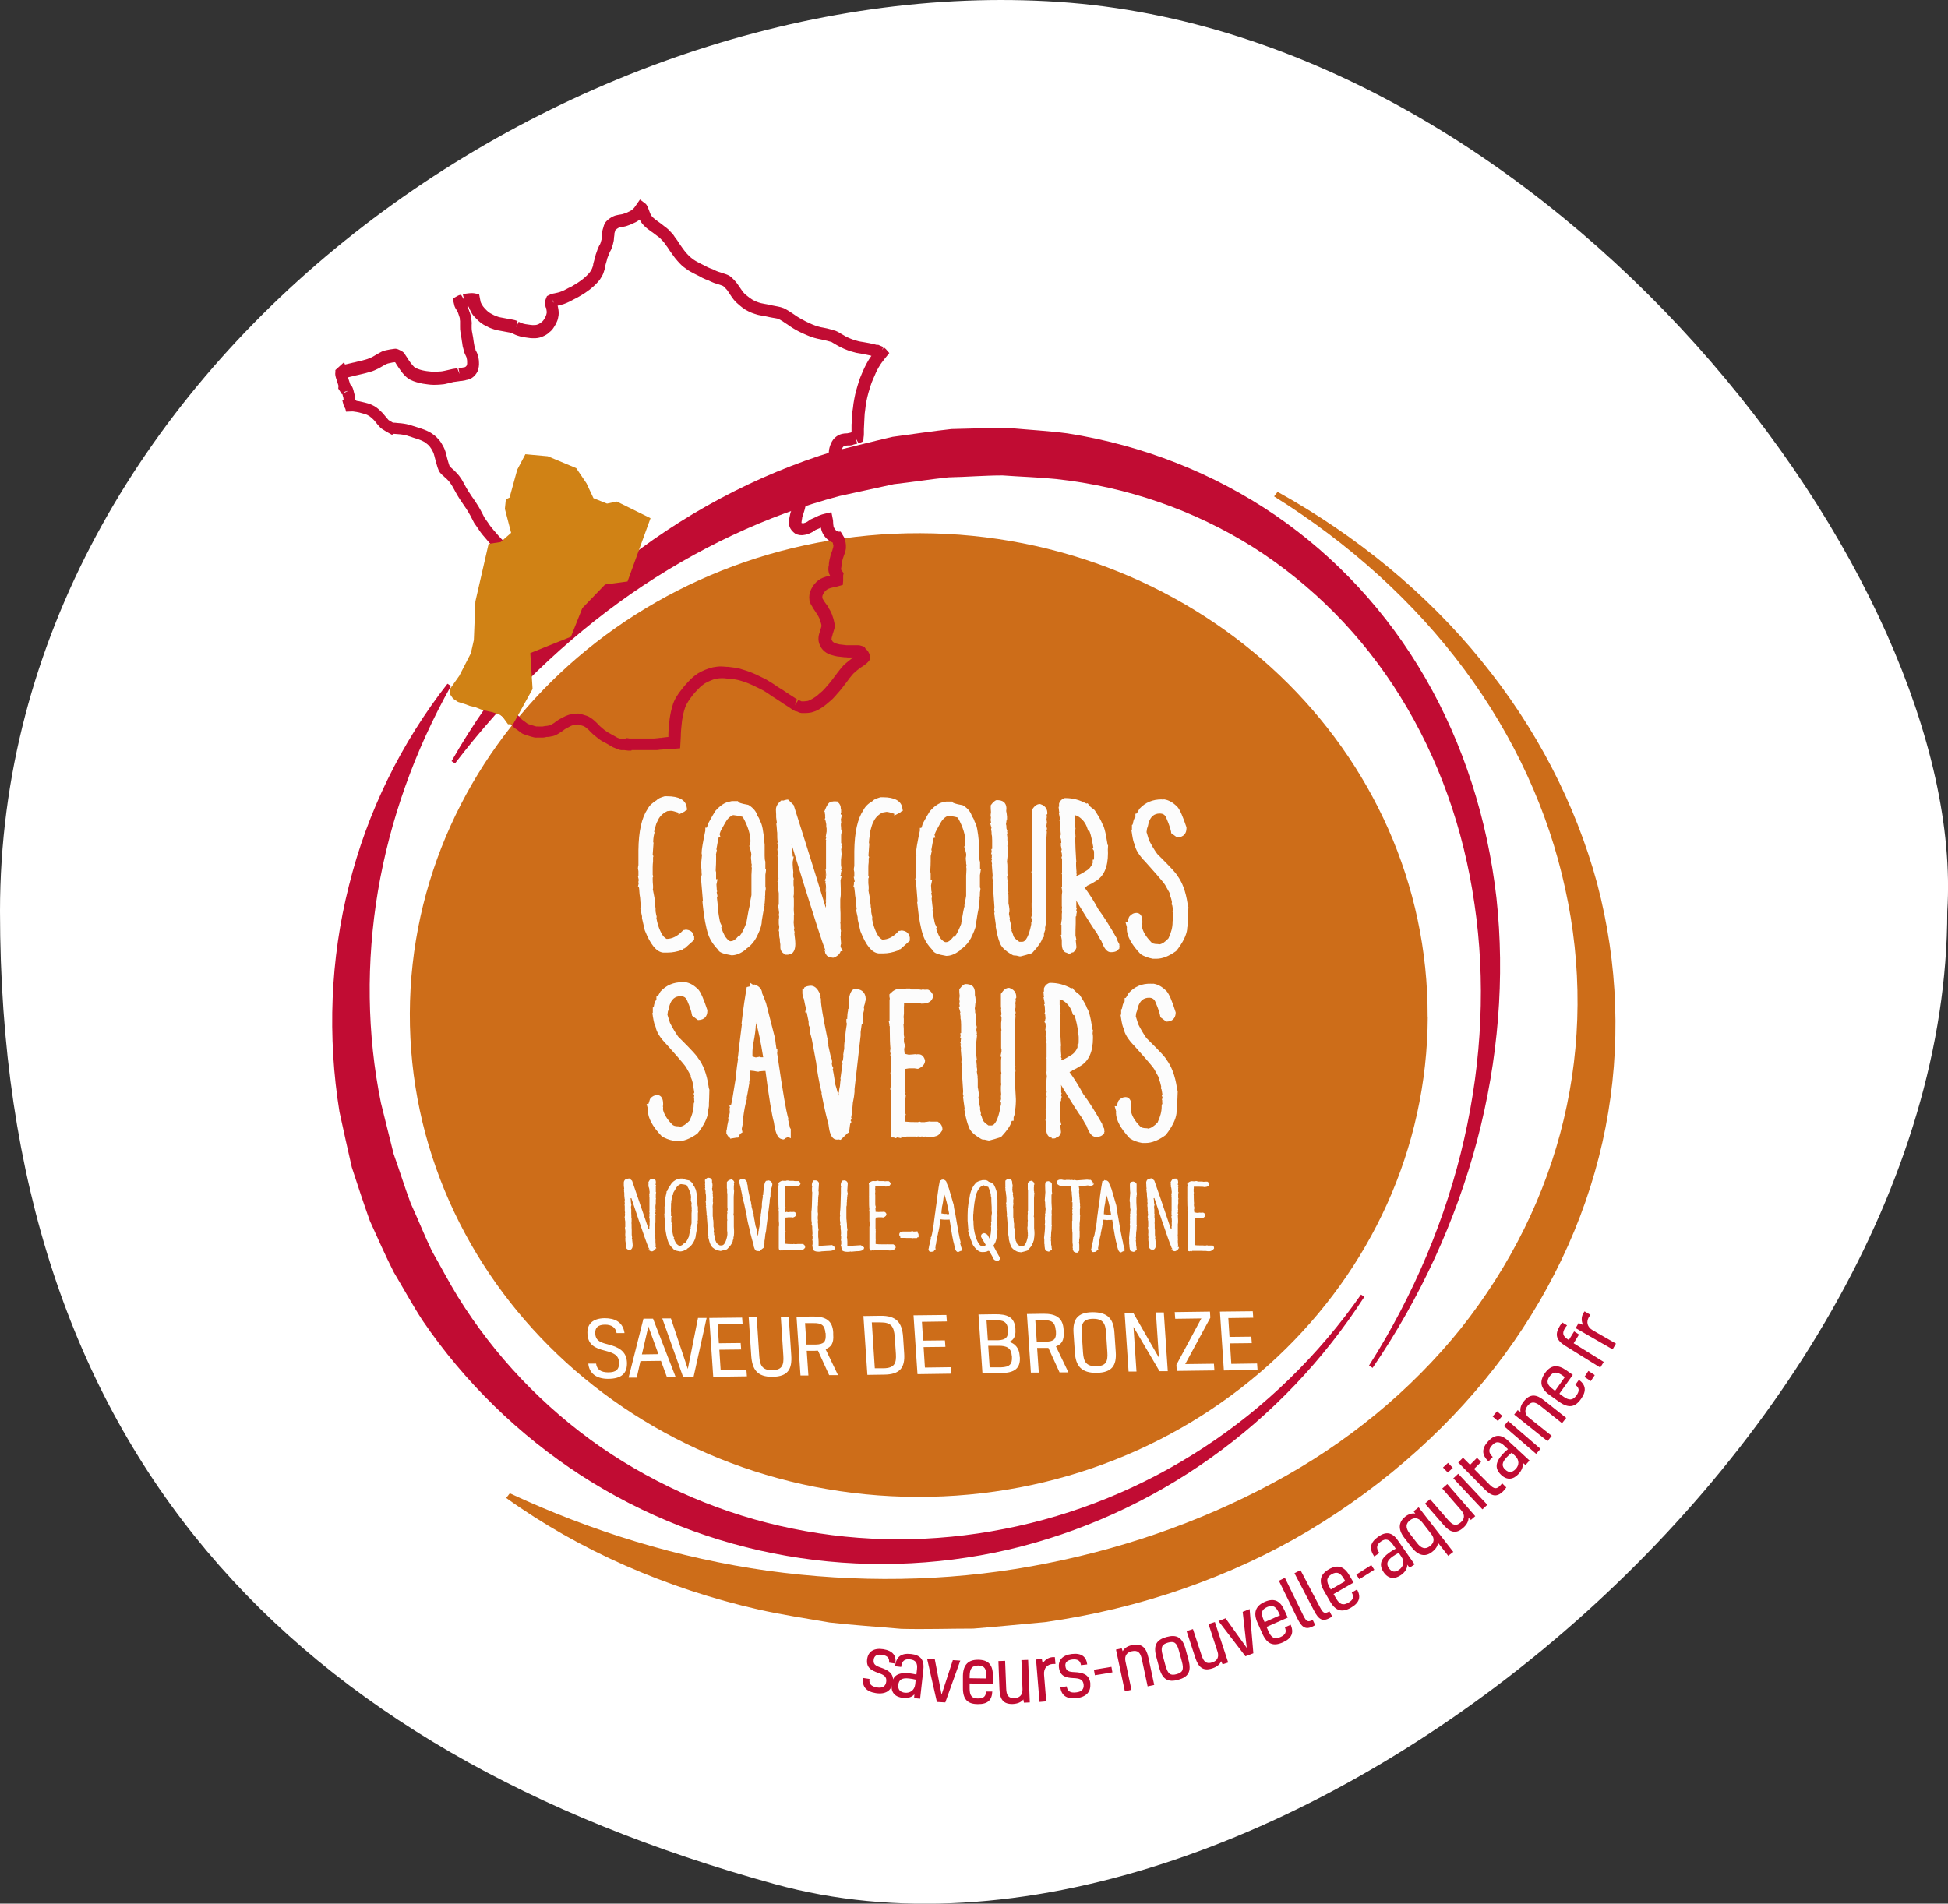 <?xml version="1.0" encoding="UTF-8"?>
<svg id="Calque_1" data-name="Calque 1" xmlns="http://www.w3.org/2000/svg" viewBox="0 0 162.51 158.84">
  <rect x="0" y="0" width="162.51" height="158.84" fill="#333333" stroke="none"/>
  <defs>
    <style>
      .cls-1 {
        fill: #fcfcfc;
      }

      .cls-2 {
        fill: #fff;
      }

      .cls-3 {
        fill: #d08215;
      }

      .cls-4 {
        fill: #cd6d19;
      }

      .cls-5 {
        fill: #c10c33;
      }
    </style>
  </defs>
  <path id="Capture_d_écran_2023-11-08_à_12.38.30" data-name="Capture d écran 2023-11-08 à 12.38.30" class="cls-2" d="M88.33.16c41.13,2.77,75.87,48.18,74.12,75.86,0,45.21-57.64,92.26-97.82,81.19C24.45,146.13,0,121.22,0,76.02S47.2-2.6,88.33.16Z"/>
  <g>
    <g>
      <path class="cls-5" d="M74.48,140.4c-.11.67-.61,1-1.42.87-.82-.13-1.16-.56-1.05-1.26l.53.08c-.06.38.1.62.63.71.44.07.7-.08.76-.46.07-.44-.19-.59-.67-.76-.62-.21-1.03-.47-.91-1.19.1-.6.57-.9,1.34-.78.8.13,1.11.55,1,1.2l-.52-.08c.04-.36-.1-.57-.57-.65-.44-.07-.66.08-.71.38-.06.39.12.52.58.68.59.2,1.14.47,1.02,1.25h-.01Z"/>
      <path class="cls-5" d="M76.28,141.37c-.22.26-.57.34-.95.3-.65-.07-1.02-.44-.94-1.11.08-.74.52-1.04,1.48-.94.16.02.41.06.58.1l.05-.44c.06-.52-.12-.77-.57-.82-.43-.05-.69.09-.75.63l-.51-.06c.09-.8.52-1.11,1.33-1.02.73.08,1.13.43,1.03,1.3l-.27,2.43-.5-.05.02-.33h0ZM76.4,140.15c-.16-.04-.41-.09-.56-.1-.61-.07-.85.11-.9.53-.04.39.14.61.55.66.41.04.8-.18.86-.7l.04-.38h.01Z"/>
      <path class="cls-5" d="M77.98,138.43l.57,2.97.94-2.88.62.04-1.25,3.49-.7-.04-.82-3.61.64.04h0Z"/>
    </g>
    <path class="cls-5" d="M82.78,141.14c-.03.71-.37,1.06-1.2,1.05-.87,0-1.26-.4-1.25-1.38v-.98c.02-.92.44-1.35,1.28-1.34.85.01,1.23.43,1.22,1.34v.66l-1.94-.02v.4c0,.6.17.85.69.85.49,0,.66-.18.68-.58,0,0,.52,0,.52,0ZM80.89,139.86v.17l1.4.02v-.2c0-.58-.15-.87-.68-.88-.52,0-.71.25-.72.89Z"/>
    <g>
      <path class="cls-5" d="M85.42,142.07l-.05-.27c-.17.23-.48.36-.87.38-.81.03-1.09-.4-1.12-1.23l-.09-2.35.56-.02.09,2.3c.02.58.18.83.7.81.42-.02.68-.27.66-.75l-.09-2.42.56-.02.14,3.55-.48.02h-.01Z"/>
      <path class="cls-5" d="M86.91,138.41l.08.41c.12-.27.43-.52.83-.55h.18l.05.57h-.23c-.44.04-.77.33-.72.91l.18,2.21-.56.05-.29-3.54.48-.04v-.02Z"/>
    </g>
    <path class="cls-5" d="M90.95,140.46c.08.68-.31,1.13-1.13,1.23-.83.1-1.28-.22-1.36-.91l.53-.07c.05.38.27.57.8.5.45-.05.65-.27.61-.65-.05-.44-.35-.52-.85-.54-.66-.03-1.12-.17-1.21-.89-.07-.6.3-1.03,1.07-1.12.81-.1,1.21.22,1.29.87l-.52.06c-.06-.36-.25-.52-.73-.47-.45.06-.61.26-.57.56.05.39.26.47.75.49.62.03,1.23.14,1.33.92v.02Z"/>
    <path class="cls-5" d="M92.8,139.54l-1.46.24-.08-.46,1.46-.24.08.46Z"/>
    <path class="cls-5" d="M93.57,137.52l.09.26c.13-.25.39-.43.77-.51.82-.17,1.19.2,1.37,1.02l.49,2.3-.55.12-.48-2.25c-.12-.57-.33-.79-.84-.68-.41.09-.63.38-.53.85l.5,2.37-.55.12-.74-3.48.48-.1v-.02Z"/>
    <g>
      <path class="cls-5" d="M98.9,137.58l.25.93c.26.97-.02,1.42-.86,1.65s-1.32-.02-1.58-.99l-.25-.93c-.26-.97.02-1.42.86-1.65s1.31.02,1.58.99ZM97.25,139.02c.18.67.4.81.91.67.5-.14.62-.37.44-1.04l-.25-.92c-.18-.67-.4-.81-.91-.67s-.63.38-.45,1.04l.25.92h0Z"/>
      <path class="cls-5" d="M101.99,138.86l-.12-.25c-.1.27-.36.48-.74.6-.77.25-1.15-.09-1.41-.88l-.73-2.23.53-.17.72,2.19c.18.55.4.75.9.59.4-.13.58-.44.43-.9l-.75-2.3.53-.17,1.11,3.38-.46.15h0Z"/>
    </g>
    <path class="cls-5" d="M102.25,135.04l1.76,2.46-.34-3.01.58-.23.31,3.69-.66.25-2.25-2.94.59-.23h.01Z"/>
    <path class="cls-5" d="M107.68,135.58c.27.65.1,1.12-.66,1.46-.79.35-1.31.16-1.71-.73l-.4-.9c-.38-.84-.17-1.41.59-1.75.78-.34,1.29-.12,1.66.71l.27.6-1.77.78.16.36c.24.55.51.7.99.49.45-.2.53-.44.38-.82l.48-.21h.01ZM105.43,135.2l.07.15,1.28-.57-.08-.18c-.24-.53-.5-.73-.99-.51-.48.21-.54.52-.28,1.11Z"/>
    <path class="cls-5" d="M109.73,135.59c-.77.48-1.1.25-1.5-.55l-1.54-3.14.5-.25,1.55,3.17c.25.51.39.54.77.34l.21.44h.01Z"/>
    <path class="cls-5" d="M111.12,134.89c-.76.5-1.1.28-1.51-.52l-1.62-3.1.5-.26,1.64,3.12c.26.5.4.53.78.32l.23.43h-.02Z"/>
    <path class="cls-5" d="M113.21,132.62c.34.62.22,1.1-.5,1.52-.75.43-1.29.3-1.77-.55l-.49-.85c-.46-.8-.32-1.38.41-1.8.74-.42,1.28-.25,1.73.54l.33.57-1.67.96.2.34c.3.52.58.64,1.03.38.43-.24.48-.49.29-.85l.45-.26h-.01ZM110.94,132.48l.08.15,1.21-.7-.1-.17c-.29-.5-.57-.67-1.03-.41-.45.26-.48.57-.16,1.13Z"/>
    <path class="cls-5" d="M114.65,130.98l-1.25.79-.25-.39,1.25-.79.25.39Z"/>
    <path class="cls-5" d="M117.4,130.57c0,.34-.21.63-.52.85-.53.37-1.06.33-1.44-.22-.42-.61-.29-1.13.5-1.68.13-.09.35-.22.5-.3l-.25-.36c-.3-.43-.6-.51-.97-.25-.36.25-.46.53-.15.97l-.42.29c-.46-.66-.34-1.18.33-1.65.6-.42,1.13-.42,1.63.3l1.4,2.01-.41.28-.21-.26v.02ZM116.69,129.57c-.15.07-.37.2-.49.29-.5.35-.57.64-.33.99.23.33.51.37.85.13.34-.24.49-.66.19-1.09l-.22-.32Z"/>
    <path class="cls-5" d="M120.82,129.82l-.86-1.1c-.01.26-.17.53-.5.78-.58.45-1.16.29-1.71-.41l-.6-.78c-.59-.76-.42-1.37.08-1.76.28-.22.6-.31.84-.25l-.14-.2.42-.33,2.89,3.72-.44.34h.02ZM118.66,127.04c-.35-.45-.72-.43-1.03-.19-.34.26-.42.61-.01,1.13l.59.76c.36.47.7.56,1.08.27.34-.26.42-.62.12-1l-.76-.98h.01Z"/>
    <path class="cls-5" d="M122.72,126.83l-.21-.18c.01.28-.15.58-.45.84-.61.53-1.1.37-1.64-.26l-1.54-1.77.42-.37,1.51,1.74c.38.44.66.54,1.05.2.32-.27.37-.63.05-1l-1.59-1.83.42-.37,2.33,2.68-.37.32h.02Z"/>
    <path class="cls-5" d="M121.2,122.48l-.42.39-.4-.42.42-.39.4.42ZM124.08,125.56l-.41.38-2.43-2.59.41-.38,2.43,2.59Z"/>
    <path class="cls-5" d="M125.31,123.76l.35.35c-.04.06-.14.2-.26.32-.53.53-.96.42-1.53-.15l-2.22-2.25.4-.4.59.59.58-.58.34.35-.59.58,1.31,1.32c.37.37.58.36.85.09.07-.07.14-.15.18-.22h0Z"/>
    <path class="cls-5" d="M127.02,122.03c.07.33-.07.67-.33.95-.44.48-.96.55-1.45.09-.54-.51-.52-1.04.13-1.75.11-.12.29-.29.43-.4l-.32-.3c-.39-.36-.69-.37-1-.03-.3.32-.34.61.05.98l-.35.37c-.59-.55-.58-1.08-.03-1.68.5-.54,1.02-.65,1.66-.05l1.79,1.66-.34.37-.25-.21h0ZM126.11,121.21c-.13.1-.31.28-.42.39-.42.45-.42.75-.11,1.03.29.27.57.25.86-.05s.34-.75-.05-1.11c0,0-.28-.26-.28-.26Z"/>
    <path class="cls-5" d="M125.33,118.14l-.37.43-.44-.38.37-.43.44.38ZM128.52,120.89l-.37.42-2.69-2.32.36-.42,2.69,2.32h.01Z"/>
    <path class="cls-5" d="M126.62,117.67l.23.14c-.06-.28.03-.58.27-.88.52-.66,1.05-.6,1.7-.08l1.84,1.46-.35.44-1.8-1.44c-.46-.36-.76-.4-1.08,0-.26.33-.25.7.13.99l1.89,1.51-.35.44-2.78-2.22.3-.38v.02Z"/>
    <path class="cls-5" d="M131.72,115.13c.56.42.66.91.18,1.59-.5.71-1.04.81-1.84.24l-.8-.57c-.75-.54-.86-1.12-.38-1.81.49-.69,1.05-.76,1.79-.24l.54.38-1.12,1.57.32.23c.49.35.79.34,1.1-.08.29-.4.23-.65-.09-.89,0,0,.3-.42.3-.42ZM129.59,115.95l.14.1.81-1.14-.16-.12c-.47-.34-.8-.37-1.11.06-.3.42-.2.72.32,1.09h0Z"/>
    <path class="cls-5" d="M133.04,114.74l-.33.5-.53-.35.33-.5.53.35Z"/>
    <path class="cls-5" d="M130.87,111.82l.45-.73.41.26-.45.73,2.51,1.56-.29.47-2.91-1.81c-.78-.48-.9-.96-.46-1.67.07-.11.14-.21.21-.28l.39.24c-.05.06-.11.13-.16.21-.27.43-.2.69.25.97l.05.03v.02Z"/>
    <path class="cls-5" d="M131.69,110.39l.39.17c-.15-.25-.19-.65.01-.99.03-.05.07-.11.1-.15l.49.29c-.04.05-.08.11-.13.19-.22.38-.17.82.34,1.11l1.92,1.1-.28.48-3.08-1.77.24-.42h0Z"/>
    <g>
      <path class="cls-4" d="M119.11,84.82c-.08,22.2-19.15,40.15-42.6,40.08-23.45-.07-42.39-18.13-42.32-40.34.08-22.21,19.15-40.15,42.59-40.07,23.45.07,42.39,18.13,42.32,40.34"/>
      <path class="cls-1" d="M53.28,73.72l-.06.25h.07s.01.12.03.18l.02.27c0,.09.02.27.06.49h0l.02.25s0,.09.01.13l.02.25c0,.09.02.18.03.25l-.06.02.14.65v.16l.23,1c.47,1.18.96,1.79,1.51,1.86h.43c.35,0,.74-.07,1.2-.23l.07-.06.06-.06h.06l.79-.71v-.31l-.04-.04c-.03-.2-.16-.44-.6-.5h-.08s-.07.03-.13.03h-.07l-.05.07c-.41.44-.86.67-1.33.67h0s-.12-.06-.28-.23c-.26-.37-.46-.89-.57-1.51l.02-.07v-.06c-.03-.07-.05-.22-.09-.43v-.23c0-.07-.02-.14-.04-.21v-.14c-.02-.15-.04-.27-.05-.38h.03l-.17-.9.02-.05v-.22c-.02-.21-.03-.38-.03-.52v-.16l.05-.12-.05-.11v-.65c0-.13.01-.3.03-.49v-.32l.03-.1-.06-.12.07-.99-.03-.1c.02-.37.06-.57.09-.67l.03-.1-.04-.07c.16-.64.22-.77.24-.79l.03-.06c.15-.38.43-.67.83-.86l.3-.03c.13,0,.38.08.63.16v.15l.29-.13c.14-.07.28-.13.35-.25h.09l-.05-.27c-.1-.57-.65-.87-1.62-.87h-.21c-.34.1-.56.19-.66.32-.37.22-.62.46-.77.75-.49.73-.74,1.85-.76,3.43v1.24c-.03.09-.03.19-.04.26v.04l.04.2v.22h0v.17h-.05l.09.4-.04.02v.17l.02.06Z"/>
      <path class="cls-1" d="M58.51,73.36v.06h-.02l.15,1.76h-.04l.02.26c.11,1.08.27,1.97.47,2.55.15.42.42.85.82,1.26.08.21.4.34,1.12.46h0c.36,0,.72-.14,1.1-.42l.09-.07v-.04s.06-.04.13-.08c.31-.22.57-.53.77-.91l.03-.08h0l.07-.13c.22-.46.33-.82.33-1.11v-.02c.08-.53.16-.92.22-1.23l.02-.08-.02-.04c.02-.1.04-.23.04-.37l.02-.25h-.03c.04-.12.04-.25.04-.4v-.06c.02-.09.03-.19.04-.24v-.1l-.03-.06v-1.03l.05-.34v-.03h0v-.12h-.05v-.61c-.05-.13-.06-.29-.06-.49v-.81s0-.07,0-.1l-.02-.2c-.09-.99-.19-1.51-.35-1.76-.06-.17-.12-.34-.22-.43-.09-.36-.34-.67-.73-.92l-.07-.03c-.62-.1-.77-.2-.79-.22l-.05-.09h-.51l-.16.04c-.4.06-.78.3-1.21.78-.14.22-.33.55-.58,1.01l-.03.06c-.05.18-.08.28-.11.33h-.12v.25c-.2.96-.31,1.57-.31,1.89l.03.16-.07.69h0v.17h0v.04l.03.32c0,.18.01.31.02.4l-.1.44h.09v-.06ZM59.72,71.34l.09-.44h-.05c.11-.67.17-.93.2-1.04l.14-.03-.07-.23c.05-.16.09-.25.11-.3l.36-.65c.17-.32.39-.53.66-.64.57.07.76.14.82.16v.02c.43.77.63,1.46.63,2.04l-.03.02v.31h-.08l.09.3c.07.25.09.39.09.42l-.03.26v.03c0,.11.02.21.03.28v.12s0,.09.03.13c0,.03,0,.06,0,.09l-.02.09.03.14c0,.21-.03.41-.03.58v1.69s-.05.26-.1.51l-.06.29.02.04c-.05.18-.13.55-.28,1.44v.03c-.38.97-.56,1.07-.56,1.08h-.09l-.06.07c-.14.17-.35.38-.59.38-.06.03-.22-.04-.48-.39-.13-.24-.24-.5-.33-.77h.11l-.17-.35s-.08-.18-.22-1.22h.03l-.1-.9.03-.11h.02l-.07-.34.04-.07-.03-.11-.03-.47.09-.44h-.12v-.56s0-.08-.03-.12v-.14c.02-.31.03-.56.03-.76v-.46.02Z"/>
      <path class="cls-1" d="M70.12,79.01c0-.12.02-.19.03-.22l.02-.05-.05-.58s0-.05.02-.07v-.33l.02-.07-.04-.21v-.31s0-.11-.02-.19v-.07h.02v-.23c0-.1,0-.26,0-.48l-.02-.47v-.71h0c.02-.1.03-.22.04-.34,0-.1,0-.28,0-.54l-.02-.69.1-.38h-.1v-.07h.03v-.14l.06-.26h-.05v-.09l.04-.07-.04-.25v-.44l.06-.58h-.02c0-.15-.02-.26-.03-.35h.04v-.16s0-.08-.02-.11l.04-.1-.06-.12v-.66l.08-.45h-.08c0-.09,0-.21-.02-.35v-.12l.03-.11-.02-.17c0-.06-.02-.09-.02-.06l.1-.44h-.1s0-.07,0-.12v-.03h0l.03-.02v-.15c0-.06,0-.12-.03-.2v-.03c0-.18-.08-.35-.23-.48l-.09-.09-.06.03s-.02,0-.04-.02h-.06c-.08,0-.15,0-.22.02h-.03c-.27,0-.45.36-.59.71l-.05.12.08.12-.04.08.04.09-.03.07.03.15s-.03.07-.03.11l-.02.07.07.07s.04.17.06.3v.26l.03.06v.29l-.08.48h.04v.07l-.04.12.05.07-.02.05v2.35h-.04l.03.23v.51l-.1.21.11.06-.06.03.03.17c.02.11.03.21.03.3v1.27h0l-.03.11s0,.09.03.13h0l-.02.21c-.84-2.79-2.68-8.58-2.68-8.58l-.46-.45h-.09c-.11.02-.22.04-.31.08l-.16-.02-.06.05c-.15.13-.37.35-.4.68,0,.19.02.34.02.44h0v.24c.02.19.04.33.06.42-.02.04-.03.08-.04.13v.05l.02.14h0l.02.25c0,.14.02.23.03.3v.06c0,.25,0,.5.04.73-.02.04-.03.07-.03.11l.03.12v.33h-.03l.04.35c0,.07,0,.12.02.17h-.05l.03.43c0,.14,0,.24,0,.32v.54c0,.07,0,.14.03.22l-.02.08s0,.05.02.07l-.04.06.07.2c-.03.08-.03.17-.05.25h-.04l.03.17v.04h0v.04l.05.14v.16h-.04l.07.46v.54h0v.43h-.06l.09.68s-.03.09-.03.17l.03.13c0,.08-.02.16-.03.24v.3s0,.14.04.33l-.05.35h.04v.2c0,.11,0,.27.06.47v.16c.02.1.03.19.04.27v.24c0,.27.15.48.4.58v.04h.21s.1,0,.14-.03l.13-.02c.25-.13.37-.42.37-.85,0-.22-.04-.57-.08-.86,0-.03.02-.07.02-.11l-.02-.1s-.03-.08-.04-.16l.04-.09-.02-.09s-.02-.08-.04-.4c.02-.14.02-.25.02-.37v-.26h.02l-.02-.24c-.02-.24,0-.41,0-.53v-.42c0-.12,0-.2-.03-.26v-.07c.02-.1.03-.18.03-.25v-.56l-.03-.12v-.4h0v-.08l.03-.05-.06-.18v-.28h.02l-.02-.24h0l-.02-.21c0-.12-.02-.21-.02-.28v-.24l.09-.44h-.09v-.05c0-.14-.02-.25-.03-.33v-.17h0l-.07-.5s2.31,7.6,2.8,8.79v.06l-.04.05.04.08v.02c0,.08.03.16.09.22.08.2.36.24.53.27h.1c.38-.15.53-.36.58-.54h.17l-.17-.36h0ZM68.9,72.8l.02.15c0,.1,0,.16-.03.22v-.37M68.89,74.01c.02.2.02.34.03.43h-.03v.46c0,.08,0,.19.03.31l-.03.06v-1.25M68.86,79.25s.03.07.04.09c-.02,0-.04-.03-.04-.04v-.05"/>
      <path class="cls-1" d="M71.24,73.6v.18l-.05.24h.07s0,.08.02.13l.04.34c0,.09.02.27.06.49l.02.25s0,.09.02.13l.02.26c0,.09.02.18.03.25l-.06.03.14.64v.16l.23,1c.46,1.18.95,1.79,1.51,1.85h.42c.35,0,.74-.07,1.2-.24l.08-.05.06-.06h.06l.79-.71v-.31l-.04-.04c-.03-.2-.16-.44-.6-.5h-.08s-.07.03-.13.03h-.07l-.05.06c-.42.45-.86.67-1.33.67h0s-.12-.06-.28-.23c-.26-.37-.46-.89-.57-1.51l.02-.07v-.07c-.03-.07-.05-.22-.09-.43v-.22c0-.07-.02-.14-.04-.2v-.11c-.02-.16-.04-.3-.06-.41h.03l-.17-.9.03-.05v-.22c-.03-.2-.04-.38-.03-.51v-.16l.05-.12-.05-.11v-.65c0-.13,0-.3.03-.49v-.32l.04-.1-.06-.12.07-.98-.03-.1c.02-.37.06-.57.09-.67l.03-.09-.04-.08c.16-.63.22-.76.24-.78l.03-.06c.14-.37.4-.65.78-.84l.34-.06c.13,0,.4.08.64.16v.15l.28-.14c.14-.07.28-.13.35-.25h.09l-.05-.27c-.1-.57-.65-.87-1.62-.87h-.2c-.35.11-.56.19-.66.32-.37.21-.62.47-.76.75-.49.73-.74,1.85-.76,3.43v1.25c-.03.09-.03.19-.04.26v.04l.04.2v.22h0v.17h-.05l.09.41h-.04l-.03.03Z"/>
      <path class="cls-1" d="M76.43,73.42v.07h-.02l.14,1.76h-.04l.03.25c.11,1.09.27,1.97.47,2.55.14.42.41.84.81,1.25.08.21.4.34,1.12.46h0c.36,0,.71-.14,1.1-.42l.09-.07v-.04s.06-.04.12-.08c.31-.23.57-.53.77-.91l.03-.09h0s.07-.13.07-.13c.22-.46.33-.82.33-1.11v-.02c.08-.53.15-.92.22-1.23l.02-.08-.02-.04c.02-.11.03-.23.04-.37l.02-.25h-.02c.04-.12.04-.25.04-.4v-.06c.02-.09.03-.19.04-.24v-.1l-.04-.07v-1.03l.06-.35v-.02h0s.02-.11.02-.11h-.07v-.62c-.05-.13-.07-.29-.07-.49v-.81s0-.07,0-.1l-.02-.2c-.09-.99-.19-1.51-.36-1.76-.05-.17-.12-.34-.22-.43-.09-.36-.34-.67-.73-.92l-.07-.03c-.62-.1-.77-.2-.79-.21l-.05-.09h-.51l-.16.03c-.4.06-.79.3-1.21.78-.14.22-.33.55-.58,1.01l-.02.06c-.05.18-.08.28-.11.32h-.12v.23h0c-.21.97-.32,1.59-.32,1.91l.03.16-.07.68h0v.17h0v.04l.03.32c0,.18.02.31.02.4l-.09.44h.11ZM77.65,71.4l.09-.44h-.05c.11-.67.17-.93.2-1.04l.14-.03-.07-.23c.06-.16.09-.25.12-.3l.36-.66c.17-.32.39-.53.66-.63.56.06.75.13.82.16v.02c.42.76.63,1.46.62,2.04l-.03.02v.31h-.08l.09.3c.08.25.09.39.09.42l-.04.26v.03c0,.11.02.2.03.28v.12s0,.09.03.13c0,.03,0,.06-.02.09v.09s0,.08.02.14h0c0,.22-.03.42-.03.58v1.69s-.05.27-.09.51l-.06.29.02.05c-.06.18-.14.56-.28,1.44v.04c-.38.97-.55,1.07-.55,1.07h-.1l-.06.08c-.14.17-.34.4-.59.38-.06,0-.22-.04-.48-.38-.13-.24-.24-.5-.33-.78h.1l-.17-.35s-.08-.18-.22-1.22h.03l-.1-.9.02-.11h.02l-.07-.34.04-.07-.03-.11-.03-.47.09-.44h-.12v-.54h0s0-.09-.03-.14v-.14c.02-.3.03-.56.03-.76v-.46h0Z"/>
      <path class="cls-1" d="M82.71,69.09l-.03.09.04.25v.19c.03.07.05.22.05.51v.7l-.07.02.03.2-.05.23h.08v.03s0,.08-.02.1v.15h0l-.04.09.06.1-.05.05.05.28v.03h-.02l.07.92-.02.23.02.1s.03.08.04.24h-.04l.15,2.1-.02.23.03.12v.1h-.03l.04.33c.04.31.07.54.1.71l-.03.04.02.1c.1.58.2.99.33,1.31.11.35.43.68,1.01,1.01l.11.06h.02s.08.02.12.02h.07c.08,0,.19.04.33.07h.08c.28-.07.59-.15.92-.26l.08-.06c.47-.51.73-.89.83-1.2,0-.04.02-.08.03-.1h.09v-.28l.13-.4-.04-.06c.05-.22.09-.47.1-.77v-.3c0-.11,0-.4-.04-.89.02-.06.02-.11.02-.16l-.02-.13s0-.15.02-.38c0-.04,0-.09,0-.15.02-.11.02-.19.02-.28v-.32h.02l-.03-.38.02-.07-.05-.2c.02-.08.03-.19.04-.31v-.74c0-.12,0-.26,0-.44,0-.07,0-.11,0-.16v-.17c0-.07,0-.12,0-.18v-.14c0-.24,0-.41,0-.53v-.53l.05-.81-.03-.1.04-.12v-.06c-.02-.08-.03-.13-.04-.16,0-.06,0-.15.02-.24l.02-.1-.02-.15s-.02-.08-.02-.08l.03-.23v-.1l-.03-.07.07-.07v-.1c0-.21-.08-.57-.59-.73h-.05c-.22,0-.42.15-.62.44l-.04.06v.08c0,.06,0,.12,0,.18,0,.13,0,.25,0,.34v.42c0,.06,0,.13.03.19l-.02.04v.07c0,.12.02.22.03.3v.1l-.04.09.03.09s0,.04.02.06c0,.15-.02.31-.03.51v.18s0,.08,0,.14,0,.13.02.22v.03s0,.06-.02.1v1.33s0,.1.03.14v.19l-.09.44h.07v.03h0c0,.13-.02.23-.02.3v.77c0,.09,0,.18.03.27l-.02.15v.59c0,.06,0,.12,0,.17v.03c-.02.09-.03.16-.03.22v.21c0,.11,0,.23.02.37v.04s-.02.08-.02.2c0,.08.03.15,0,.25l-.04.13.05.11v.14c0,.06,0,.12-.04.17v.15c-.19.94-.45,1.45-.75,1.45h-.25c-.39-.26-.47-.41-.48-.48-.06-.2-.12-.35-.17-.45l.02-.08-.09-.36v-.06h.03l-.12-.45.03-.05-.08-.39.02-.15h.02v-.12h0v-.13c-.02-.19-.05-.36-.08-.48v-.53c0-.13,0-.24-.03-.33l.03-.06-.07-.4.03-.09v-.06c-.02-.1-.03-.2-.05-.28l.02-.04-.04-.43.04-.12-.02-.15c0-.06,0-.11,0-.15v-.42c0-.12,0-.25-.03-.42v-.04l.09-.84h-.03v-.14l-.03-.31.05-.26-.02-.06s-.02-.06-.03-.13v-.21c0-.06-.02-.21-.04-.33l.05-.08-.04-.09.03-.05-.08-.25v-.09c0-.07,0-.15-.04-.25,0-.03.02-.06.02-.09l.03-.23s0-.05,0-.07h.04v-.25c-.02-.23-.05-.38-.07-.46l.02-.2c0-.3-.12-.47-.22-.55-.13-.11-.33-.16-.6-.16-.16.04-.33.22-.44.37l-.05.07v.09c0,.11,0,.27.02.45v.04l-.03.24.03.21-.03.18.04.22-.08.04.13.47-.02-.05Z"/>
      <path class="cls-1" d="M88.39,67.86h-.05l.1.54-.06.08.05.1s.02.1.03.5l-.05.14.06.05s0,.15.03.35c-.02.05-.03.09-.03.14l-.05.14.08.08s.03.16.04.33l-.05.07.03.12h-.03l.08.39-.06.2.06.06s.02.13.03.26l-.05.15.05.11v.93h0v.24l-.03.06.03.06v1.05l-.05.07.04.08v.07s0,.09.02.13v.08c-.02.13-.03.23-.03.33v.83l.02.13s-.02.11-.02.18c0,.06,0,.13.02.18l-.02.17v.42l-.07.48h.04v.07h0v.77h-.05l.08.43v.19s0,.05,0,.09v.1c.02.63.35.69.46.69v.07h.2s.14-.03.19-.1h.09l.05-.04c.11-.09.18-.2.23-.37v-.05l-.06-.57h.06l-.08-.39c0-.24,0-.58.02-1.02v-.53l.02-.05h.03v-.14l.05-.26h-.05v-.03s0-.08,0-.11l.04-.08-.04-.08s0-.07,0-.11v-.4l-.03-.13h0c.93,1.54,1.48,2.41,1.75,2.76.19.36.29.55.37.64.23.64.47.94.79.94.36,0,.57-.1.67-.29h.04v-.11l.03-.07-.03-.04v-.15l-.03-.06c-.1-.16-.13-.25-.13-.26v-.07l-.03-.06c-.57-1.01-1.12-1.88-1.57-2.48-.34-.64-.73-1.25-1.15-1.82.1-.03.19-.08.24-.14.15-.07.28-.14.38-.19l.05-.03s.02,0,.03-.02l.22-.13c.69-.4,1.04-1.17,1.04-2.34,0-.08,0-.18-.01-.29l.02-.38-.04-.02c-.18-1.21-.33-1.62-.46-1.79-.04-.13-.16-.41-.6-1.08l-.05-.06c-.36-.26-.45-.38-.47-.42l-.08-.13-.11.03c-.57-.31-1.13-.46-1.76-.46h-.05c-.3.1-.43.31-.47.46v.27h-.04l.03.26c0,.08.02.15.03.2M91.24,70.93s.03.08.03.23v.22c0,.18,0,.29-.02.35h-.09v.28c-.13.31-.32.53-.57.66-.36.24-.62.36-.79.42v-.07l.03-.08-.06-.12.04-.06-.02-.21c0-.11-.02-.21-.02-.29v-.35h.02l-.02-.25c-.04-.58-.06-1.11-.07-1.61v-.16h.03l-.05-.71h.05l-.07-.44.05-.14-.05-.11v-.48l.22.07c.42.24.7.59.85,1.09l.05.15h.09c.04.08.17.37.34,1.39l-.06.12.07.11h.02Z"/>
      <path class="cls-1" d="M99.09,77.08c0-.13,0-.34.02-.64l.03-.76-.02-.05c-.04-.11-.05-.16-.05-.24-.15-1-.44-1.79-.87-2.35-.08-.16-.4-.54-1.66-1.79-.25-.34-.47-.72-.69-1.15l-.2-.67.04-.29c.05-.11.09-.26.13-.47.16-.53.46-.79.93-.79.29,0,.46.12.56.4.26.6.35.95.39,1.14v.09l.49.36h.07c.46-.03.72-.3.72-.76v-.08c-.3-.89-.54-1.46-.76-1.71-.35-.35-.7-.56-1.09-.62-.05,0-.09,0-.12.02l-.1-.02h0c-.75,0-1.36.25-1.85.78-.13.24-.2.35-.24.4l-.1.02v.29c-.14.1-.18.37-.22.58h0s-.03.04-.04.06h-.03v.46h-.04l.04.24h0v.02c.08.5.14.76.22.89.07.44.37.93.92,1.49.37.41,1.48,1.65,1.63,1.91l.39.7-.03.08.04.09c.06.12.12.3.17.57,0,.03-.02.06-.02.1v.1l.04.04c.02.08.05.3.07.43h0l-.05.11.06.11s-.02.1-.02.13l-.02.1.03.04s-.01.08-.01.15l.02.12-.02.06v.06l-.03.04v.1c0,.4-.11.83-.34,1.32-.28.31-.54.48-.78.51-.04-.02-.08-.03-.14-.03-.27,0-.44-.05-.53-.17-.43-.44-.69-.87-.76-1.27l.03-.11s0-.07-.02-.11l.02-.12h0v-.1c0-.21-.03-.38-.11-.5-.08-.14-.22-.22-.38-.22-.22,0-.42.1-.59.3l-.05.09c-.05.18-.09.3-.12.37h-.16l.12.43s-.01.07-.01.12c0,.6.37,1.3,1.15,2.13.27.18.61.31,1.03.39h.29c.51,0,1.06-.22,1.65-.65l.04-.04c.52-.67.82-1.27.88-1.79v-.1c.02-.09.04-.21.05-.34"/>
      <path class="cls-1" d="M56.52,95.23h0c.51,0,1.06-.21,1.65-.64l.04-.04c.52-.67.82-1.27.87-1.79v-.11c.02-.1.04-.21.06-.34,0-.12,0-.34.02-.63l.02-.76-.02-.05c-.04-.1-.04-.16-.05-.24-.15-1.01-.44-1.79-.88-2.35-.08-.16-.4-.54-1.66-1.79-.24-.34-.47-.73-.68-1.15l-.21-.67.04-.29c.05-.1.09-.26.13-.47.16-.53.46-.79.93-.79h0c.28,0,.45.12.56.4.21.48.34.88.38,1.14l.02.09.48.36h.07c.46-.02.72-.3.72-.76v-.07c-.3-.9-.54-1.47-.75-1.71-.35-.35-.7-.56-1.09-.62-.05,0-.09,0-.12.02-.04-.01-.07-.02-.11-.02-.75,0-1.35.25-1.84.78-.13.24-.2.35-.24.4l-.1.02v.28c-.14.11-.19.37-.22.58-.01.02-.02.03-.04.05h-.04v.46h-.04l.04.24v.02c.08.5.15.76.23.88.07.44.37.93.92,1.49.37.41,1.47,1.64,1.63,1.91l.39.7-.02.08.04.09c.06.12.12.3.17.57,0,.03-.01.06-.01.09v.1l.04.04c.02.08.05.3.07.43l-.06.11.06.12s-.01.08-.02.13l-.02.1.03.04v.14l.02.12-.03.06v.06l-.03.04v.1c0,.4-.11.83-.34,1.32-.28.3-.55.48-.79.51-.04-.02-.08-.03-.14-.03-.27,0-.44-.05-.54-.17-.43-.44-.69-.88-.76-1.27l.02-.11s0-.07-.02-.11l.02-.12h0v-.11c0-.21-.04-.37-.11-.5-.09-.14-.22-.22-.38-.22h0c-.21,0-.42.1-.58.29l-.04.09c-.05.18-.09.3-.12.37h-.15l.12.43s-.01.07-.01.12c0,.6.37,1.31,1.15,2.13.27.18.6.31,1.03.39h.29v.04Z"/>
      <path class="cls-1" d="M65.3,95.08c.1,0,.17-.04.22-.11.09-.03.16-.07.22-.11l.23.12v-.79l-.06-.06-.17-.74h.04l-.08-.3c-.1-.37-.34-1.58-.87-5.22,0-.03.02-.07.02-.1v-.23h-.07c-.04-.21-.09-.63-.12-.89l-.75-2.94c-.17-.46-.26-.7-.33-.83,0-.22-.13-.54-.57-.71l-.09-.03-.07.05-.26-.18v.28s-.09.03-.16.04l-.13.03-.03.15c-.1.59-.25,1.51-.38,2.67l-.03.26h.04l-.02.12c-.23,1.82-.3,2.4-.3,2.51h0c0,.07-.02.11-.03.15v.08l.02.07c-.07.42-.12.86-.16,1.23l-.02.13c0,.05-.02.1-.02.13v.15c-.23,1.48-.33,2.02-.39,2.21h-.13l.05.22h-.03v.23l.02.12c-.03.13-.05.27-.07.34h-.04v.08l-.04.07.03.07h0s0,.08,0,.12c-.07.29-.12.56-.14.78l-.03.1v.23l.03.05c.1.18.18.28.28.32v.06l.24-.04c.17-.03.28-.05.31-.05h.12l.06-.12c.08-.17.14-.22.17-.24l.13-.08-.06-.29.09-.44h-.03l.08-.34-.02-.04v-.1c.07-.58.17-1.1.28-1.47l.03-.11-.03-.05c.04-.15.1-.47.22-1.2l.02-.1-.02-.03c.02-.08.03-.16.04-.25l.02-.23c0-.13.02-.29.03-.5.25.02.41.04.46.06l.11.02h.03l.1.02v-.03l.39-.04h.18c.29,2.24.54,3.73.7,4.27.1.7.26,1.42.72,1.42M62.85,87.05c.14-.71.18-1.13.19-1.32v-.07c.02-.08.03-.16.03-.24v-.07l-.02-.05v-.03c.22.71.42,1.7.62,2.95h-.2l-.07-.05-.32.06h-.05l-.26-.08v-.03c0-.29,0-.56.04-.81l.03-.26h.01Z"/>
      <path class="cls-1" d="M72.08,84.23s0-.06,0-.09l-.02-.1c.08-.22.12-.41.14-.55h.05l-.04-.25v-.04h0c-.04-.26-.21-.67-.82-.67h-.07c-.35,0-.45.57-.49.76v.28c-.02.1-.03.22-.04.31v.25h0v.02l-.07.11.03.08c-.05.15-.06.37-.07.58v.1h-.07v.23c0,.07.02.12.04.17-.06.34-.12.77-.16,1.25v.13c-.03.07-.03.13-.04.18l-.02.24h0c0,.06,0,.12,0,.18v.14c-.03.08-.04.16-.05.25l-.04.26h.03c-.03.33-.05.43-.07.46l-.08.13.07.1-.18,1.28h.02c0,.06,0,.12-.02.19l-.04.43c-.03.1-.05.23-.07.36v.09s-.03.06-.04.1v.07h0s0,.04.02.06c0,.02-.02.06-.03.1-.12-.48-.22-.8-.26-.92-.12-.8-.18-1.14-.22-1.3l.05-.08-.07-.13s-.04-.08-.06-.27c.02-.04.03-.08.03-.13l-.03-.23h-.04l-.26-1.17h.03l-.1-.44h.03l-.06-.28c-.39-1.89-.48-2.61-.5-2.89v-.11c0-.08,0-.17-.06-.26l.05-.08-.05-.12c-.23-.62-.55-.76-.79-.76-.19.01-.35.05-.43.09l-.12.06v.08h-.15v.38c0,.07,0,.12.04.17l-.02.06v.06c.03.07.06.13.1.18.08.41.13.66.18.81l-.07.33h.13l.16.78v.13c0,.09,0,.21.08.3.02.09.03.16.05.22v.1s0,.06,0,.11h-.03l.09.31c.08.27.13.57.18.85l.26,1.39c.07.7.22,1.53.46,2.54h-.02l.05.28c.21,1.08.4,1.85.54,2.36l.03.22c.04.25.15,1.03.67,1.03.04,0,.07,0,.11-.02l.2.04.36-.35c.13-.13.22-.21.23-.22l.13-.05v-.15c.05-.46.08-.58.09-.6l.09-.12-.07-.14.1-.12-.05-.1c.04-.18.08-.49.12-1.01l.02-.24c.08-.36.12-.65.14-.9v-.24h0l.51-4.48v-.15s0-.06,0-.12c.06-.53.1-.65.09-.65l.04-.06h.03v-.34c0-.23.02-.41.06-.54l.08-.3h-.04.02Z"/>
      <path class="cls-1" d="M77.58,94.84h.14l.07.02h.04c.08-.02.17-.03.24-.06.18-.03.35-.19.52-.46l.03-.06v-.07c0-.24-.12-.44-.35-.59l-.05-.03h-.6v-.03l-.33.05c-.06.01-.11,0-.15.02h-.31l-.11-.04-.15.04c-.47,0-.8-.01-1.04-.04l-.02-.47.06-.12-.05-.11v-1.11l.05-.41h-.04l-.03-.12.05-.09-.07-.14c0-.12,0-.3.02-.53l.02-.58v-.13l-.04-.36.05-.23.31-.05h.44l.26.04h.05c.5-.2.58-.51.58-.69l-.02-.08c-.12-.36-.35-.44-.51-.44-.08-.01-.14,0-.23.02h0l-.05-.03-.19.02c-.12.01-.22.02-.29.02h-.09l-.32-.07-.04-.38.03-.17h.09l-.1-.3c-.04-.12-.05-.24-.04-.43l.03-.08-.04-.22v-.19c0-.21,0-.45-.03-.72h.03v-.42h0s0-.09-.02-.14l.03-.3v-.03s0-.05,0-.07v-.42h-.02c.02-.05.03-.12.03-.2v-.19h.4c.08,0,.22,0,.4.01l.51.02.12.04h.06c.55,0,.86-.2.93-.6l.02-.08-.04-.08c-.1-.19-.21-.31-.36-.39l-.09-.02s-.07,0-.1.01h-.08s-.05-.01-.09,0l-.08-.02c-.06,0-.11.01-.15.03h0c-.1-.02-.17-.03-.25-.03h-.6l-.09-.02v-.06h-.32c-.07.01-.12.02-.18.05l-.11-.02h-.29c-.26,0-.51.13-.76.39l-.07.07v.1c0,.06,0,.15.03.23v.02c0,.06-.02.11-.02.16v.88c0,.15,0,.35,0,.62v.22h-.07l.06.26v.16h.03v.31c0,.69.02,1.19.06,1.61-.02.04-.03.09-.03.16v.07c.02.07.03.12.04.14l-.03.13.04.08v1.37h-.03l.06.56v.42l-.08.45h.05s0,.08,0,.12v3.32c0,.09,0,.17.03.25v.3h.2s.07.01.11.03l.08.03.13-.07.32.07v-.14h.06l.38.04v-.04h.12s.07.01.11,0h.59l.05.02.08-.03s.1,0,.2.02h.02l.14-.02.05.03.23-.02.38.04v-.03h.04Z"/>
      <path class="cls-1" d="M84.47,93.52h.09v-.28l.13-.4-.04-.06c.07-.25.09-.54.1-.9v-.17c0-.11-.02-.39-.05-.89,0-.06,0-.1,0-.16v-.13s0-.15,0-.38c0-.04,0-.09,0-.15,0-.11,0-.19,0-.27v-.32h.02l-.03-.38.02-.06-.05-.21c.02-.09.03-.19.04-.31v-.74c0-.12,0-.26,0-.44,0-.07,0-.11,0-.16l-.02-.17c0-.07,0-.11,0-.18v-.14c0-.23,0-.41.01-.53v-.23c0-.11,0-.2-.02-.3l.05-.81-.03-.1.04-.12v-.06c-.02-.08-.03-.14-.04-.16,0-.07,0-.15.03-.25v-.25c0-.06-.02-.08-.02-.08l.05-.3-.03-.07v-.03s.06-.07.06-.07v-.1c0-.35-.21-.61-.58-.73h-.05c-.21,0-.42.15-.61.44l-.04.06v.25c0,.14,0,.25,0,.35v.42c0,.06,0,.13.03.19l-.02.04v.07c0,.12.02.22.03.29v.11l-.04.09.03.09s0,.04.02.06c0,.13,0,.29-.03.46v.22s0,.08,0,.14,0,.13.02.22v.03s0,.07-.02.1v1.34c0,.05,0,.1.03.14v.19l-.09.44h.06l.02.02v.03c-.02.12-.03.21-.03.28v.77c0,.09,0,.18.03.26l-.03.15v.59c0,.06,0,.12.02.17v.03c-.02.09-.03.16-.03.22v.21c0,.11,0,.22.02.36v.05s-.02.08-.02.19c0,.08.03.15,0,.26l-.04.12.05.11v.14c0,.06-.02.11-.04.17l-.02.13v.02c-.18.94-.45,1.46-.74,1.46h-.25c-.39-.26-.46-.42-.48-.48-.06-.21-.12-.35-.17-.45l.03-.07-.09-.37v-.07h.03l-.11-.45.03-.04-.08-.39.03-.15h0v-.11h0v-.13c-.03-.19-.05-.36-.08-.48v-.52c0-.13,0-.24-.03-.33l.02-.05-.07-.4.03-.09v-.06c0-.1-.03-.2-.05-.28l.02-.04-.04-.43.04-.12-.02-.15c0-.06-.02-.11-.02-.15v-.42c0-.12,0-.26-.03-.42v-.05l.09-.84h-.03v-.1l.02-.03-.05-.31.04-.25-.02-.06s-.02-.06-.03-.12v-.23c0-.06-.02-.19-.05-.32l.05-.08-.04-.09.03-.05-.08-.25v-.09c0-.07,0-.15-.03-.25,0-.03,0-.06.02-.09l.02-.23s0-.05,0-.08h.04v-.25c-.02-.23-.04-.37-.07-.46v-.21c0-.3-.11-.47-.21-.55-.13-.11-.33-.16-.6-.16-.12.03-.27.15-.44.37l-.05.06v.09c0,.11,0,.27.03.45v.03l-.03.24.03.21-.03.18.04.22-.09.04.14.47-.03.08.04.25v.19c.03.07.05.22.05.51v.7l-.07.02.03.2-.05.22h.08v.04s0,.07-.02.1v.15h0s-.04.09-.04.09l.06.1-.05.05.05.28v.04h-.02l.07.91-.02.23.02.1s.03.08.04.23h-.05l.14,2.1-.02.23.04.12v.1h-.03l.04.33c.04.31.07.54.1.71l-.03.04.02.1c.1.58.21.99.34,1.31.1.35.43.68,1,1.01l.11.06h.02s.08.02.12.02h.07c.08.02.19.04.33.07h.08c.29-.07.6-.16.92-.27l.08-.05c.47-.51.74-.89.83-1.2,0-.04.02-.08.04-.11"/>
      <path class="cls-1" d="M88.48,93.86h.06l-.09-.39c0-.24,0-.58.02-1.02v-.53l.02-.05h.03v-.14l.06-.25h-.05v-.04s0-.08,0-.11l.04-.09-.04-.08s0-.06,0-.11v-.4l-.02-.13h0c.93,1.54,1.48,2.41,1.75,2.75.2.37.29.55.37.64.23.65.47.95.79.95.14,0,.51,0,.66-.29h.04v-.11l.03-.07-.03-.04v-.16l-.03-.06c-.1-.16-.13-.25-.13-.25v-.07l-.03-.06c-.57-1.01-1.12-1.88-1.57-2.47-.34-.64-.72-1.25-1.14-1.83.1-.03.19-.07.24-.14.16-.07.28-.13.38-.19h0l.05-.03s.03-.02.04-.03l.21-.12c.69-.41,1.04-1.18,1.04-2.34,0-.1,0-.22-.03-.37l.03-.3-.04-.02c-.18-1.21-.33-1.62-.46-1.79-.03-.14-.16-.41-.59-1.08l-.06-.06c-.35-.26-.44-.39-.47-.42l-.08-.12-.11.03c-.57-.31-1.13-.46-1.76-.46h-.05c-.3.1-.42.31-.47.46v.27h-.04l.02.26c0,.08.02.14.03.2h-.05l.11.54-.06.08.05.11s.02.1.03.5l-.04.14.05.06c0,.05.02.15.03.36-.02.04-.03.08-.03.14l-.06.15.08.08c0,.06.03.16.03.33l-.04.07.03.12h-.03l.08.39-.06.2.06.07s.02.13.03.26l-.05.15.05.11v1.17l-.03.05.03.06v1.06l-.05.07.05.09v.07s0,.09.02.13v.08c-.02.13-.03.24-.03.33v.83l.02.12c-.02.05-.03.11-.03.19,0,.06,0,.12.03.18l-.03.17v.42l-.07.5h.04v.06h0v.78h-.05l.08.43v.19s0,.06,0,.09l-.02.03v.07c.04.63.37.69.47.69v.07h.21c.06,0,.14-.02.19-.1h.09l.05-.04c.12-.09.19-.2.23-.36v-.05l-.06-.57h.02ZM88.51,88.18l.03-.06-.02-.21c0-.11-.02-.21-.02-.29v-.35h.02l-.02-.24c-.04-.58-.06-1.12-.06-1.62v-.16h.03l-.04-.71h.05l-.07-.44.05-.14-.06-.11v-.47l.22.07c.42.24.7.6.85,1.09l.05.15h.09c.05.08.17.37.34,1.39l-.06.11.06.12s.04.08.04.23v.23c0,.18,0,.29-.02.35h-.08v.28c-.13.31-.32.53-.57.66-.36.24-.62.36-.79.41v-.07l.04-.08-.06-.12v-.02Z"/>
      <path class="cls-1" d="M95.58,95.37h0c.5,0,1.06-.22,1.65-.65l.04-.04c.52-.67.82-1.27.88-1.79v-.11c.02-.1.04-.21.05-.34,0-.13,0-.34.02-.64l.03-.76-.02-.05c-.04-.1-.05-.16-.05-.24-.15-1-.45-1.79-.88-2.35-.08-.17-.4-.54-1.66-1.78-.24-.34-.47-.73-.68-1.15l-.21-.67.04-.29c.05-.1.09-.26.14-.47.16-.53.46-.79.93-.79h0c.27,0,.45.12.55.4.26.61.35.96.38,1.14l.02.09.48.36h.07c.62-.03.72-.49.72-.76l-.02-.07c-.28-.9-.53-1.47-.74-1.71-.35-.35-.7-.56-1.09-.62-.05,0-.09,0-.12.02-.03-.01-.06-.02-.1-.02-.75-.02-1.36.24-1.85.78-.13.23-.2.35-.24.4l-.1.02v.29c-.14.1-.18.37-.22.58-.01.02-.03.03-.03.06h-.04v.46h-.05l.04.24h0v.02c.08.5.14.76.22.88.07.45.37.93.92,1.49.37.41,1.48,1.65,1.63,1.91l.39.71-.02.07.04.1c.06.12.11.3.17.57,0,.03-.01.06-.01.09v.1l.04.04c.02.08.05.31.07.43h0l-.05.11.06.12s-.02.09-.03.13l-.02.1.03.04s-.01.08-.01.14l.02.12-.03.06v.06l-.03.04v.1c0,.4-.11.83-.34,1.32-.28.3-.55.48-.79.51-.04-.02-.08-.03-.14-.03-.27,0-.44-.05-.54-.17-.43-.44-.69-.88-.75-1.27l.03-.11s0-.06-.02-.11l.02-.12h0v-.1c0-.22-.03-.38-.11-.5-.08-.15-.22-.22-.38-.22h0c-.21,0-.41.1-.58.3l-.04.09c-.05.18-.09.29-.12.37h-.16l.12.43s-.01.07-.01.12c0,.59.37,1.3,1.15,2.13.27.19.61.31,1.03.39h.3Z"/>
      <path class="cls-1" d="M58.23,101.04h0s-.01-.04-.01-.05v-.28c-.02-.07-.04-.15-.04-.25v-.13h0v-.22h0v-.04s0-.04-.02-.05h0v-.02h0v-.06c-.05-.47-.11-.72-.19-.83-.03-.1-.07-.17-.12-.19-.04-.17-.16-.31-.37-.43h-.02c-.41-.07-.46-.12-.46-.13l-.02-.02h-.23l-.09.02c-.2.02-.4.14-.61.34-.07.1-.16.24-.31.48h-.01c-.03.14-.07.19-.08.21h-.04v.08c-.11.45-.16.74-.16.89l.02.07-.04.36h.02v.02h-.01v.05h0v.36l-.03.15h0v.02s.02.02.02.03v.09h0l.08.84h-.02v.07c.06.51.15.93.26,1.21.07.2.22.39.43.59.02.06.11.13.55.2.18,0,.36-.06.56-.19h.03v-.04s.03-.02.09-.05c.16-.1.29-.24.4-.42v-.02l.02-.05h.02l.02-.03c.11-.21.17-.38.17-.51h0c.04-.27.08-.46.11-.58l.02-.05h-.02c.02-.06.02-.12.03-.2v-.06h0v-.05c.02-.05.03-.1.03-.19l-.02-.05s.02-.06.03-.12v-.02h0v-.56l.02-.15h0v-.02h-.01v-.02ZM57.71,100.97h0v.02c-.01.1-.02.19-.02.27v.8s-.03.14-.06.29l-.02.09.02.02c-.03.06-.07.23-.16.7v.02c-.22.51-.33.55-.36.55h-.04c-.11.15-.24.22-.36.22-.09,0-.19-.08-.31-.21-.08-.13-.15-.29-.2-.45h.05l-.06-.09s-.06-.11-.13-.66h.01l-.05-.39.02-.03h0s0-.04-.01-.07h0l-.03-.12v-.32l.03-.14h-.05v-.31s0-.03-.01-.05h0v-.13c0-.13.01-.24.01-.33v-.23l.03-.14h-.02c.07-.42.11-.55.13-.59h.05l-.03-.08c.04-.11.07-.18.09-.19h0l.17-.29c.1-.17.23-.28.4-.33.38.04.48.09.5.1v.02c.23.37.35.71.35,1.01h0s-.01.04-.01.06v.02h0v.13h-.02l.03.07c.04.13.05.2.05.22l-.02.12h0c0,.07.01.12.02.16v.04s0,.04.01.06c0,.01,0,.04-.01.05v.09"/>
      <path class="cls-1" d="M60.93,98.44c-.1,0-.19.07-.29.19v.04s0,.06,0,.08v.37s0,.06.02.1h0v.04c0,.06,0,.11,0,.14v.05s0,.01,0,.03v.06s0,.02.02.03c0,.06,0,.14,0,.22v.1s0,.03,0,.06v.02s0,.06,0,.1v.02s0,.06,0,.08v.61s0,.04.02.06v.12l-.04.14h0v.02l.02.03h0c0,.07,0,.12-.02.16v.22h0v.14s0,.09.02.13l-.02.09v.13h0v.09h0v.03s0,.06,0,.08v.02s0,.07,0,.1v.1c0,.05,0,.11,0,.18v.02h0s0,.03,0,.06h0s.02.08.02.11v.02s0,.01,0,.03v.06s0,.02,0,.03v.07s0,.06-.02.1v.05c-.11.5-.26.75-.46.75h-.15c-.22-.13-.28-.21-.3-.27-.05-.12-.08-.19-.1-.23h0v-.04l-.04-.16v-.09h0l-.05-.17.02-.03-.04-.17.02-.12v-.06c-.01-.1-.02-.18-.04-.23v-.27c0-.06,0-.12-.02-.16l.02-.03-.04-.18h0s.01-.04.01-.07c0-.07-.02-.11-.03-.14v-.62c0-.06,0-.13-.01-.21v-.03l.04-.33h-.02v-.28l.02-.11h0s-.02-.09-.03-.15c0-.01.01-.03.01-.05s0-.08-.03-.16l.03-.03-.02-.04.02-.03-.05-.12h.01v-.04s-.01-.07-.03-.12c.01-.02.02-.06.03-.09v-.06s0-.03-.01-.04v-.02h.01v-.03h.01v-.06c0-.13-.03-.19-.04-.23v-.09c.01-.08-.02-.15-.06-.19-.06-.07-.15-.1-.3-.1h0s-.13.07-.21.16l-.02.02v.02c0,.06,0,.12.02.21v.03l-.02.11.02.1-.02.08.03.14-.04.02.06.2h0v.18s.01.02.01.03v.02c.02.05.03.14.03.26v.16h0v.23h-.03v.09h.02v.23s.02.04.02.04v.03l-.03.02.03.11v.07h0l.04.45s-.01.03-.01.05v.03s.03.05.04.14h0v.03h-.01l.08,1.02s-.02.03-.02.04v.02h0s.01.03.01.04v.1h0v.07c.03.18.05.3.07.38l-.02.02v.02c.06.28.12.47.19.62.05.15.22.31.51.45h.04s.04.03.06.03h.03s.09.02.19.04h.02c.15-.04.32-.08.49-.13h.02c.25-.25.39-.42.43-.56,0-.04.03-.07.03-.09h.03v-.09l.07-.18-.02-.03c.04-.12.06-.26.06-.44v-.07c0-.05,0-.19-.02-.43v-.73h0v-.17l-.03-.1s0-.08.02-.15h0v-.81h0v-.05c0-.17,0-.28,0-.32h0v-.19l.03-.41h0v-.04s0-.02,0-.04h0v-.03s0-.07-.02-.08c0-.03,0-.07,0-.11v-.17l.02-.13v-.02s-.02-.02-.02-.04c0,0,0-.01.02-.03l.02-.02v-.03c0-.08-.04-.23-.29-.3"/>
      <path class="cls-1" d="M64.01,98.52h-.04c-.09,0-.16.11-.2.32v.13s0,.07-.02.15v.06h0c0,.06-.02.08-.03.09l-.02.03v.03s-.02.14-.03.28v.06h0v.04h-.04v.06s0,.05.02.06h0c-.04.17-.07.38-.09.61v.06h0s0,.06,0,.09v.06h0s0,.08-.02.14v.06s-.02.07-.03.12v.07h0c0,.1-.03.26-.05.29l-.02.04.03.04-.09.57h0s0,.07,0,.13c0,.06-.02.12-.02.2v.02s-.03.1-.04.18v.03s0,.03-.02.05c0,.02,0,.04,0,.06,0,.02,0,.04-.03.09v.08s-.02.21-.02.21v.02h0s-.02.05-.02.08c-.03-.09-.06-.2-.07-.26h0v-.09l.02-.02v-.03c-.07-.22-.12-.36-.15-.44h0c-.07-.42-.1-.57-.12-.64l.02-.03-.02-.04s-.03-.06-.04-.16c0-.02.02-.04.02-.05v-.06h-.03l-.17-.67h.02l-.05-.21h0v-.08c-.22-.87-.28-1.24-.29-1.39h0v-.06s-.02-.08-.05-.12l.03-.05v-.03c-.12-.27-.27-.33-.38-.33-.11.01-.18.03-.21.04h-.03v.05h0s-.02.02-.03.02h-.05v.13s0,.05.02.06t0,0v.04h0s.02.07.04.09c.05.22.08.34.11.41l-.04.1h.05l.09.43v.06c0,.07.02.1.04.12,0,.05.02.09.03.12v.05s0,.05.02.11h0l.03.08c.04.12.06.25.09.39l.15.69c.04.35.13.76.27,1.27h0v.07c.14.54.24.93.32,1.17h0v.07c.03.11.09.45.32.45,0,0,.03,0,.05-.01l.1.02h.02c.06-.06.11-.11.16-.14.07-.06.13-.11.15-.12h.03v-.05c.02-.23.04-.3.05-.31l.03-.03-.03-.06s0-.02.02-.04l.02-.03-.02-.04c.02-.07.04-.2.07-.49v-.07h0c.05-.19.08-.35.09-.48v-.06h0l.28-2.2v-.06s0-.03,0-.06c.04-.3.07-.35.07-.35v-.08h0v-.08c0-.11,0-.21.03-.28l.03-.07h-.02s.02-.06.03-.09c0-.02,0-.03,0-.05.05-.14.08-.24.08-.31h0v-.07c-.03-.13-.12-.28-.39-.29"/>
      <path class="cls-1" d="M67.03,103.8h-.49s-.07.01-.1.01h-.15s-.02,0-.04-.01h-.05s-.03.01-.04.01h-.02c-.29,0-.48-.01-.62-.03v-.29l.02-.03-.02-.03v-.57l.02-.14h-.03l.02-.04-.02-.08.03-.03-.03-.05v-.62h0v-.17l.04-.14h0,.06l.17-.02h.25l.13.02h0c.23-.08.27-.19.27-.27v-.02c-.04-.12-.12-.18-.22-.18-.04,0-.07,0-.12.01h-.06s-.08-.01-.08-.01c-.06.01-.12.02-.16.02h-.06l-.15-.03v.03h-.06s0-.05,0-.08l-.02-.19.02-.12h.02l-.03-.08c-.02-.06-.03-.12-.03-.2,0-.02,0-.03,0-.04v-.21c0-.09,0-.19,0-.31v-.18h0c0-.05,0-.09-.02-.13l.02-.14h0s0-.07,0-.09h0v-.02h0v-.1h0s0-.03-.02-.05c0-.02.02-.05.02-.1v-.09h0v-.04h.49c.08,0,.19.01.3.01l.07.02h0c.27,0,.41-.08.44-.24v-.04c-.05-.08-.1-.13-.16-.17h-.21s-.05,0-.07,0h-.04s-.08-.02-.11-.02h-.42v-.03h-.04c-.07,0-.12,0-.18.03h-.17s-.06-.01-.06-.01c-.12,0-.24.06-.36.17h-.02v.04s0,.06.02.11v.02s-.02.09-.02.12v.02h0v.8h-.02l.02.07v.03h0v.19c0,.33,0,.57.03.78,0,.02-.02.04-.02.07v.02s.02.07.02.09v.76h0v.04h0l.02.22v.21l-.02.08v.07h0v.06s0,.04,0,.06v.84h0v.07h0v.1h0v.56s0,.08.02.11v.1h.05s.05,0,.08.01h.02l.06-.03.13.03v-.04h.05l.18.02h0s.04,0,.06-.01h.85l.15.02h.07s.07-.01.07-.01h.04s.09-.01.12-.03c.08,0,.17-.08.25-.19v-.04c0-.1-.05-.18-.15-.24"/>
      <path class="cls-1" d="M69.59,104.04v-.03l-.17-.12-1.13.07v-.31h0v-.06c0-.21-.02-.32-.03-.37,0-.02,0-.04,0-.06v-.13h0v-.29l.03-.11-.02-.11h0l-.02-.14c0-.14,0-.29-.03-.42,0-.02,0-.06.02-.1h0l-.02-.2c0-.09,0-.18.02-.28v-.12c0-.05-.02-.1-.02-.13,0-.06,0-.11,0-.15v-.1h0v-.22s.02-.05.02-.11v-.17s0-.03,0-.05h0l.02-.1-.02-.03c.02-.08.02-.15.02-.19v-.14l.02-.08v-.07h0s0-.03.02-.04l.02-.03-.02-.04v-.12h0v-.03s0-.06-.02-.08l.04-.62h0v-.04s0-.02,0-.02c-.06-.14-.16-.21-.3-.21h-.03s0,.01-.02.01l-.04-.02h-.02c-.11.08-.17.2-.18.36v.08s.02.05.03.07v.02s-.02.08-.02.11v.02s0,.09,0,.15v.06s0,.03,0,.05v.02l.02.03s0,.03,0,.05v.03c-.02.97-.04,1.43-.07,1.58v.05s0,.13,0,.13v.17h0s0,.04,0,.06v.18c0,.1,0,.19.03.26t0,0c-.02-.07,0,.03,0,.05v.12h-.02l.03.08c.03.1.03.13.03.14v.03s0,.08,0,.13v.03h0c0,.09.02.18.02.29v.16l-.03.09h.04v.25l-.04.14h.04v.02l-.02.03.02.04s0,.02,0,.04v.02s0,.09,0,.16v.07h-.02v.1h0l.04.24s0,.03,0,.05v.02h0c.08.12.24.18.47.18.09,0,.18,0,.28-.03h.02l.47-.03c.15,0,.62,0,.62-.27v-.06h-.03Z"/>
      <path class="cls-1" d="M71.99,104.05v-.03l-.17-.12-1.13.07v-.37c0-.21-.02-.32-.04-.37,0-.01.02-.03.02-.06v-.13h0s0-.04,0-.06v-.24l.03-.11-.02-.11h0l-.02-.14c0-.14,0-.29-.03-.42,0-.02,0-.06,0-.09h0l-.02-.2c0-.08,0-.18,0-.28v-.12c0-.05,0-.09,0-.13,0-.06,0-.11,0-.15v-.09h0v-.23s.03-.06.03-.11v-.17s0-.03,0-.05l.02-.1-.02-.03c.02-.09.03-.15.03-.19v-.14l.02-.08v-.07h0s0-.03.02-.05l.02-.03-.02-.03.02-.03-.03-.09h0v-.03s0-.06-.02-.08l.04-.6v-.04s0-.02,0-.03v-.02c-.06-.14-.16-.21-.3-.21h-.03s0,.02,0,.02l-.05-.02h-.02c-.11.07-.18.2-.18.36v.07s.02.05.03.07v.03s-.02.07-.02.11v.02s0,.09,0,.15v.06s0,.03,0,.05v.12c-.02.95-.04,1.42-.07,1.58v.05s-.01.12-.01.12l.02.18h0s-.02.04-.02.06v.17c0,.1,0,.19.03.26h0s0,.03,0,.05v.13h-.03l.03.08c.03.1.03.13.03.14v.03s0,.08,0,.13v.03h0c.02.09.03.19.03.29v.16l-.03.09h.04v.25l-.03.14h.04s-.03.05-.03.05l.03.04v.29h-.03v.1h.02l.04.25s0,.04,0,.05v.04c.09.11.25.16.49.16.09,0,.17,0,.28-.03l.02.02.46-.04c.15,0,.62,0,.62-.28v-.06h-.02"/>
      <path class="cls-1" d="M74.53,103.83h-.4s-.02-.01-.04-.01h-.04s-.07.01-.09.01h-.15s-.03,0-.04-.01h-.04s-.03.01-.04.01h-.02c-.29,0-.48-.01-.62-.03v-.29l.02-.03-.02-.03v-.56l.02-.14h-.03l.02-.04-.02-.08.03-.03-.03-.06v-.25c0-.08,0-.17,0-.28h0v-.04s0-.02,0-.04h0v-.03s0-.02,0-.03v-.14l.04-.14h.05l.17-.02h.25l.13.02h0c.23-.08.27-.19.27-.28v-.02c-.05-.12-.12-.18-.22-.18-.03,0-.07,0-.12.01h-.13c-.06,0-.12.01-.17.01h-.06l-.13-.03v.02h-.07s0-.06,0-.08l-.02-.19.02-.12h.02l-.02-.08c-.03-.06-.03-.12-.03-.19v-.25c0-.09,0-.19,0-.31v-.11h0v-.02h0v-.04s0-.07-.02-.11h0l.02-.15h0s0-.06,0-.08h0v-.02h0v-.1h0s0-.03-.02-.05c0-.02.02-.05.02-.09v-.09h0v-.06h.78l.07.03h0c.11,0,.39,0,.43-.24v-.05c-.05-.08-.1-.13-.17-.16h-.2s-.05,0-.07.01h-.03s-.08-.02-.12-.02h-.42v-.03h-.04c-.06,0-.12,0-.17.03h-.16s-.05-.01-.05-.01c-.12,0-.24.06-.37.17l-.02.02v.03s0,.06.02.11h0c0,.07,0,.11,0,.15v.02h0v.35c0,.07,0,.16,0,.29v.16h-.02l.02.06v.03h0v.19c0,.34,0,.57.03.78,0,.02-.02.04-.02.07h0v.02s.02.07.02.08v.77h0v.02h0l.02.22v.21l-.02.08v.07h0v.06s0,.03,0,.06v.84h0v.07h0v.1h0v.56s0,.08.02.11v.1h.05s.05,0,.08.01h.02l.07-.03.12.03v-.04s.04-.01.05-.01l.18.02h0s.04-.01.05-.01h.51s.06,0,.13.01h.07s.02-.01.02,0h.12l.15.02h.18s.1-.01.12-.02c.08-.01.16-.08.25-.2h0v-.03c0-.1-.05-.17-.16-.24"/>
      <path class="cls-1" d="M76.53,102.74l-.22.02h-.14l-.02-.04-.2.04h-.64c-.24.02-.29.15-.29.25,0,.09.05.15.09.19v.09h.24c.12.01.23.01.32.01h.38v.04l.13-.03h.31s.04-.04.06-.07h.08v-.19c0-.08-.03-.15-.08-.2v-.1h-.02Z"/>
      <path class="cls-1" d="M80.13,103.68h.02l-.02-.07c-.08-.26-.24-1.13-.47-2.52,0,0,0-.03,0-.04v-.06h-.03c-.02-.07-.06-.33-.07-.46l-.41-1.4c-.1-.25-.15-.35-.17-.4,0-.09-.05-.23-.27-.31h-.02l-.05.02-.08-.04v.06s-.05.02-.13.04h-.03v.04c-.06.28-.13.71-.2,1.27v.07h0c-.13.93-.18,1.26-.18,1.31h0s0,.06-.02.08v.05c-.02.17-.05.35-.08.6v.06s0,.04-.02.07v.06h0c-.13.83-.19,1.05-.21,1.11h-.05l.03.11h-.03v.06s0,.03,0,.04c-.02.1-.04.19-.06.22l-.02.03v.04s0,.03,0,.05c-.04.14-.07.27-.08.39h0l-.02.04v.06h0v.04h0c.08.15.12.15.14.15h.08c.12-.02.17-.02.17-.02h.03l.02-.03c.04-.07.07-.11.12-.14l.04-.02-.03-.12.03-.16h-.02l.06-.21h0v-.03h0v-.04h0c.04-.29.1-.54.15-.72v-.05c.02-.06.06-.2.13-.59v-.03h0s.02-.08.03-.15v-.06h0c0-.07.02-.17.02-.34.17.01.28.02.32.03h.32s.15-.01.15-.01c.16,1.09.29,1.81.38,2.08.04.27.12.63.33.63.05,0,.07-.02.08-.04.08-.02.13-.04.15-.07l.07.03v-.23s0-.04-.03-.06l-.12-.43h.02ZM79.15,101.31h-.14s-.03,0-.05-.02h-.2l-.14-.03h-.08s0-.07,0-.07c0-.14.02-.27.04-.39v-.07h0c.09-.38.11-.59.12-.68v-.03s.02-.07.02-.12v-.05s.02-.11.04-.24h0c.14.36.29.92.42,1.67h-.02v.03Z"/>
      <path class="cls-1" d="M83.37,104.88v-.02c-.13-.21-.3-.53-.5-.92.02-.03.05-.08.1-.15.1-.17.16-.38.19-.64v-.06h0c.02-.11.03-.29.06-.54v-.04h0s-.02-.04-.02-.04v-.06l.02-.03-.03-.05v-.09c0-.05,0-.13,0-.23v-.02h0v-.18h0v-.06c0-.11.02-.2.02-.27v-.06c0-.08,0-.17-.02-.28v-.04s.02-.04.02-.07v-.16h0v-.42c0-.08,0-.14,0-.19v-.09h0v-.06c-.02-.09-.02-.19-.02-.3,0-.3-.1-.62-.28-.96h0c-.15-.15-.28-.22-.42-.24-.07-.08-.17-.13-.29-.14h-.24c-.15.03-.31.08-.48.17h0c-.26.24-.44.57-.55.99-.04.31-.08.45-.09.49h-.03v.1c0,.08-.02.24-.05.46v.04s0,.03-.02.05v.06c-.01.23-.02.44-.02.54v.02h0v.43s0,.04,0,.05c0,.02.02.12.05.61v.06s0,.05.02.08c0,.02,0,.04-.02.06l-.02.07h.06l-.02.04.02.03c.03.07.03.1.03.12.05.23.15.52.32.93.26.4.52.6.76.6h.07c.21,0,.35-.03.44-.1l.1.02.29.51c.05.19.17.29.38.29h.08s.05,0,.16-.16v-.06s0-.04-.01-.05h0l-.04-.04ZM82.71,101.41h0v.04s0,.03,0,.05h0v.06c0,.07,0,.19,0,.34l-.04.15h.02v.18l-.03.15h.02v.02h0v.27h0s-.02.09-.02.15v.05c0,.07-.05.27-.1.5-.04-.09-.08-.16-.12-.23h0s-.02-.07-.07-.1c-.04-.06-.12-.11-.27-.15h-.03l-.02.02c-.13.01-.21.1-.21.25h0v.03c.03.08.15.27.4.69-.08.08-.17.12-.25.12h-.06c-.11-.04-.2-.11-.26-.21-.2-.29-.34-.72-.43-1.29,0-.01,0-.03,0-.05-.02-.14-.03-.32-.03-.56,0-.03,0-.05-.02-.07v-.24h0v-.26l.02-.08v-.07h0c.04-.58.11-1.06.2-1.4.06-.28.18-.52.37-.72.1-.07.19-.12.3-.15.02.02.06.04.13.08h0c.17.03.23.05.24.06h0c.1.25.15.36.17.43v.03s0,.05.02.08h0s0,.07.02.1v.02h0v.07c0,.07.02.12.04.16,0,.02,0,.03,0,.05,0,.11,0,.34.03.75h0v.18c0,.09,0,.18.02.3h0s-.02.09-.02.13l.02.09-.04-.02Z"/>
      <path class="cls-1" d="M86.02,98.53h0c-.1,0-.19.06-.28.19v.04s0,.06,0,.08v.37s0,.06.02.09h0v.23s0,.01,0,.03v.04s0,.02,0,.03c0,.07,0,.14,0,.22v.63h0v.53l-.03.14h0v.02l.02.03h0c0,.07-.02.12-.02.16v.22h0v.14s0,.09.02.13l-.02.09v.09s0,.03,0,.04h0v.1h0v.03s0,.06,0,.07v.03s-.02.07-.02.1v.1c0,.06,0,.11.02.19h0v.03s0,.03,0,.05v.03s.02.07.02.1h0v.04l-.02.03.02.03v.1s0,.07-.02.1v.05c-.11.5-.26.75-.46.75h-.15c-.21-.13-.28-.21-.29-.26-.04-.12-.07-.19-.1-.23h0v-.04l-.03-.17v-.09h0l-.05-.17.02-.02-.04-.18.02-.12h0v-.06c0-.1-.02-.18-.05-.23v-.26c0-.07,0-.12-.02-.16v-.03l-.02-.19h0s0-.04,0-.07c0-.06-.02-.11-.03-.14v-.62c0-.06,0-.12-.02-.21v-.03l.04-.33h-.02v-.27l.02-.11v-.02s-.02-.05-.03-.13c0-.01,0-.03,0-.04,0-.02,0-.08-.03-.16l.03-.03-.02-.04.02-.03-.05-.12h0v-.03s0-.07-.03-.12c0-.02.02-.06.02-.1v-.14s0,0,0-.02h.02v-.06c0-.12-.03-.19-.04-.22v-.09c0-.08-.02-.14-.06-.19-.06-.07-.15-.1-.3-.1h0c-.06.01-.12.07-.21.15v.05c0,.05,0,.11,0,.18v.16s.01.1.01.1l-.02.08.03.14-.04.02.06.2h0v.04s.02.14.02.14v.05s.03.13.03.26v.16h0v.23h-.03v.1h.02v.16h0v.03s-.01.04-.01.04l.03.04v.03l-.03.02.03.12v.07h0l.04.45s-.02.03-.02.05v.03s.03.05.03.14h0v.04h0l.08,1.02s0,.03,0,.04v.02h0v.14h0v.07c.03.18.05.3.07.38l-.02.02v.02c.06.28.12.47.19.62.05.15.22.31.51.45h.04s.04.03.06.03h.04s.09.01.19.03h0c.16-.03.32-.08.49-.13h.02c.25-.25.39-.42.44-.56,0-.05.02-.08.03-.09h.03v-.08l.07-.18-.02-.03c.04-.12.05-.26.06-.44v-.08c0-.05,0-.19-.03-.43,0-.03,0-.05,0-.07v-.07s0-.07,0-.18v-.4h0v-.16l-.03-.09s.02-.08.02-.15h0v-1.2h0v-.19l.03-.41v-.02s-.02-.02-.02-.03c0,0,0-.02,0-.03v-.02h0c0-.05,0-.08-.02-.09,0-.03,0-.07,0-.11v-.17l.02-.13v-.02s-.02-.03-.02-.05c0,0,0-.01.02-.02l.02-.02v-.02c0-.08-.03-.24-.28-.31"/>
      <path class="cls-1" d="M87.78,99.63h0s-.03-.23-.03-.23v-.49h0v-.11c0-.16-.21-.22-.27-.24h-.02c-.07,0-.13.02-.17.04-.02,0-.04.01-.05.03-.03.04-.05.11-.05.24v.06c0,.39.02.5.02.54l-.05.65v.06s0,.07.03.12v.03h0v.03c0,.23.02.4.04.51v.03c0,.07-.02.14-.02.2v.14h-.02v.03l-.02.07h.02s0,.06,0,.1l-.02.15v.19s.01.03.01.03v.23l-.02.11v.02s.02.04.02.07v.12c0,.06,0,.27-.08.92h0v.03s.02.04.02.06v.2h0v.17s0,.08.02.11v.03c0,.09,0,.17.02.22v.02c0,.05.02.11.05.19,0,.04.04.06.24.12h.07s.08-.04.21-.15l.03-.02-.03-.14h0v-.07c0-.08-.02-.14-.04-.18h0v-.11c0-.13,0-.22-.03-.27,0-.01.02-.04.02-.06v-.1l-.02-.07s.02-.03.02-.05c0-.28.02-.51.05-.65v-.21l.03-.14h-.03v-.74l.02-.14-.02-.04v-.3s.02-.06.02-.07h0v-.06c-.02-.32-.03-.5-.03-.54v-.46h0v-.11h0v-.04s0-.01.02-.05h0v-.03Z"/>
      <path class="cls-1" d="M91.17,98.78v-.14l-.16-.17-.02-.02h-.1c-.06-.01-.17-.02-.21-.02l-.79.06h-.09s-.07,0-.1-.03l-.02-.02h-.03s-.07.04-.09.04l-.15-.03h0l-.04.02h-.03c-.06-.01-.1-.02-.14-.02h-.27s-.03.02-.04.02h-.07l-.05-.04h0s-.05.02-.07.03c-.02,0-.05-.01-.1-.03h-.13c-.15-.01-.27.06-.32.19v.13c.14.13.24.19.32.19h.03s.11.01.21.03h.24l.13-.02s.06,0,.1.01h.11l.04.04s.02.03.04.13l-.02.03.07.39h-.02l.03.25v.03h0c.02.11.02.22.02.34l-.03.14h.05v.04s0,.02,0,.02v.05l-.02.04.02.03v.17l-.03.14h.04v.04s-.02.08-.03.15h0v.03s0,.02.02.03c0,.04,0,.07-.02.11h0l.03.17-.02.03v.02s0,.06,0,.1v.1c0,.1,0,.18,0,.25v.02s0,.02-.02.02h0v.5s0,.04,0,.06v.06s0,.02,0,.02v.02s0,.04.01.05v.13h0c0,.07.02.13.02.16,0,.01,0,.02,0,.05v.23h0v.22h0v.18s0,.06,0,.09v.06h0s.02.08.03.2l-.02.08v.04h.02l-.02.05v.03s.02.02.02.03v.13h-.07l.11.1.03.04v.05h.04s.07.01.08.02v.04h.1l.03.02h.02c.08-.03.14-.09.2-.19h0v-.1h0v-.1h0v-.18s0-.03,0-.05h0s0-.02,0-.03v-.02l-.03-.22.02-.03h0v-.05s0-.08,0-.16v-.04h.02v-.03l.02-.06h-.02s.02-.05.02-.05v-.24s0-.03,0-.05c0,0,0-.01,0-.02v-.06s.01-.07.01-.07l-.02-.08c0-.08,0-.13,0-.16v-.17l.02-.18-.02-.04.04-.41h0v-.14s0-.05,0-.09v-.02h.02l-.03-.14h0s0-.02,0-.04v-.06s0-.02,0-.04v-.06s0-.06,0-.09v-.17l.02-.07h0v-.18l-.02-.08s.02-.03.02-.04c0-.08-.02-.16-.03-.21,0-.02,0-.04,0-.06,0-.1,0-.17-.02-.22v-.04c0-.07,0-.13-.02-.19v-.2l-.02-.07v-.02h0c0-.06,0-.11,0-.18l.02-.04v-.02c-.02-.13-.03-.23-.05-.3h.3c.19-.02.35-.04.45-.06.11.01.18.03.2.03h.02c.22,0,.29-.11.31-.18"/>
      <path class="cls-1" d="M93.81,104.16h-.01l-.12-.43h.02l-.02-.08c-.08-.26-.24-1.13-.47-2.51,0,0,.01-.02.01-.03v-.06h-.02c-.02-.07-.06-.32-.07-.46l-.41-1.4c-.1-.25-.15-.35-.18-.4,0-.09-.05-.23-.27-.31h-.02l-.05.02-.08-.05v.07s-.05.02-.13.03h-.03v.04c-.05.28-.13.71-.2,1.27v.06h0c-.13.89-.18,1.26-.18,1.31h0s0,.06-.02.08v.05c-.02.17-.05.36-.07.6v.06s-.02.04-.02.06v.07c-.14.83-.2,1.05-.22,1.1h-.05l.03.11h-.03v.1c-.02.1-.03.19-.05.22l-.02.03v.02h0s0,.04,0,.06c-.04.14-.07.27-.08.38v.02l-.02.02v.06h0v.05h0c.08.15.12.15.14.15h.08c.1-.02.17-.02.18-.03h.03v-.03c.05-.07.09-.12.13-.14l.04-.02-.03-.11.04-.16h-.02l.06-.21h0v-.07h0c.05-.29.1-.54.15-.72v-.05c0-.06.05-.2.12-.59v-.03h0s.02-.08.03-.14v-.06h0c.01-.07.02-.17.03-.34.17,0,.28.03.31.03h.1s0-.01.02-.01h.21s.14-.01.14-.01c.16,1.09.29,1.81.39,2.08.04.27.12.64.33.64.05,0,.07-.02.08-.05.08-.02.13-.04.15-.07l.07.03v-.28.03ZM92.7,101.36h-.14s-.03,0-.04-.01h-.2l-.14-.03h-.09s0-.08,0-.08c0-.14.02-.27.03-.4v-.06h0c.08-.38.11-.59.11-.69v-.03s.01-.07.02-.12v-.02l-.02-.03s.03-.1.05-.23h0c.14.36.29.92.41,1.67h-.02l.03.03Z"/>
      <path class="cls-1" d="M94.84,99.65h.01l-.03-.22v-.6c0-.16-.2-.22-.27-.24h-.02c-.06,0-.11.02-.17.04-.1.01-.1.2-.1.28v.06c.01.39.02.5.03.54l-.05.65v.06s.01.08.03.12v.06c0,.23,0,.4.04.51v.04c-.01.07-.02.13-.02.19v.14h-.02v.03l-.02.06h.02s0,.06.01.1l-.02.15.02.14-.03.04.02.03v.24l-.02.11v.02s.02.04.02.06v.12c0,.09-.03.4-.08.92h0v.03s.01.04.01.06v.2h0v.17s0,.08.02.12v.02c0,.09,0,.17.02.22v.02c0,.05.02.11.05.19,0,.04.03.06.24.12h.07s.09-.04.21-.15l.03-.02-.03-.14h0v-.06c-.01-.08-.02-.14-.03-.18v-.12c0-.13-.02-.22-.03-.27.01-.02.02-.04.02-.07v-.1l-.02-.07s.02-.03.02-.05c0-.28.02-.51.05-.65v-.21l.03-.14h-.03v-.25h0v-.5l.02-.14-.02-.04v-.28s.01-.06.01-.08h0v-.06c-.02-.31-.03-.5-.03-.54v-.02h0v-.44h.02v-.1h0v-.03s0-.01.02-.05h0v-.04Z"/>
      <path class="cls-1" d="M101.16,103.93h-.4s-.03-.02-.04-.02h-.05s-.07.02-.09.02h-.15s-.03,0-.04-.01h-.11c-.29,0-.48,0-.61-.03v-.26s-.01-.03-.01-.03l.02-.03-.02-.03v-.57l.02-.14h-.03l.02-.04-.02-.08.03-.03-.03-.06v-.53h0v-.08h0v-.19l.03-.14h-.02l.07-.02h0l.17-.02h.25l.13.02h0c.22-.08.27-.19.27-.28v-.02c-.05-.12-.12-.18-.22-.18-.03,0-.07,0-.12.01h-.05s-.08-.01-.08-.01c-.07.01-.12.02-.16.02h-.07l-.14-.03v.03h-.06s0-.05-.02-.08l-.02-.19.03-.12h.02l-.03-.08c-.02-.06-.03-.13-.03-.2,0-.02,0-.04.01-.05v-.12s-.01-.09-.01-.09c0-.1,0-.2-.01-.32v-.11h0v-.03h0v-.04h0s0-.07-.01-.11h0l.02-.15h0s-.01-.06-.02-.08h0v-.02h0v-.1h0s0-.03-.01-.05c.01-.02.02-.05.02-.1v-.09h0v-.05h.48c.08,0,.18,0,.3.01l.08.02h0c.26,0,.41-.08.44-.24v-.03h0c-.05-.09-.1-.15-.17-.18h-.21s-.05,0-.08.01h-.02s-.09-.02-.12-.02h-.34l-.08-.02v-.02h-.05c-.07,0-.12,0-.17.03l-.06-.02s-.04,0-.07.02l-.02-.02h-.07c-.12,0-.24.06-.36.17l-.02.02v.03s0,.06.02.11v.02s-.02.09-.02.14h0v.81h-.02l.02.07v.03h0v.19c0,.34.01.58.03.78,0,.02-.02.04-.02.07h0v.02s.02.07.02.08v.77h0v.04h-.01l.03.21v.21l-.02.09v.07h0v.95h0v.07h0v.11h0v.57s0,.08.02.11v.09h.05s.05,0,.08.02h.02l.07-.03.12.03v-.04h.81s.06,0,.13.01h.07s.02-.01.02,0h.12l.15.02h.17c.05,0,.1-.01.12-.03.08-.01.17-.08.25-.2v-.04c0-.1-.05-.17-.16-.23"/>
      <path class="cls-1" d="M54.68,104.06h0c0-.06,0-.1.02-.13v-.02l-.02-.27h0v-.17h0v-.06s-.01-.09-.01-.09v-.16s0-.05-.01-.08v-.07h.01v-.08s0-.12-.01-.22v-.54h0v-.03s.01-.1.02-.15v-.58h-.01l.04-.13h-.03l-.02-.03v-.07h.02v-.03l.02-.09h-.02v-.09l.02-.02-.02-.11v-.22l.03-.24h0v-.03c0-.07,0-.12-.01-.16v-.03h.01v-.09h0l.02-.05-.02-.05v-.32l.03-.18h-.03v-.41s.02,0,.02,0l-.03-.02v-.03l.04-.13h-.05v-.04s.01-.03.01-.05h0v-.04s.02,0,.02,0v-.06s0-.05-.01-.08v-.02h0c0-.08-.04-.15-.1-.21l-.04-.03h-.08s-.07,0-.1.01h-.03c-.12,0-.21.16-.28.32v.04l.03.06-.02.05.02.04-.02.04.02.07h0v.07l.02.03s.02.04.04.15v.12l.02.03v.14l-.03.19h0l.02.07-.02.05.02.03v1.17h-.01v.1h0l.02.07s0,.09-.02.12v.02h0s-.03.08-.03.08l.09.04-.07.04v.06c.02.05.02.1.03.14h0c0,.11.01.17.01.21v.04h-.01v.34l-.02.04v.04s-.01.03,0,.04h0v.12h-.07c-.42-1.25-1.31-3.83-1.37-4.01l-.22-.19h-.03c-.06,0-.11.02-.15.03h-.1c-.08.06-.18.15-.19.29v.24h0v.07c.01.08.02.15.03.19h0v.03s-.01.03-.02.05h0l.02.11h-.01v.08c.02.07.02.11.02.14v.04c0,.11,0,.23.02.34h0v.05l.02.06v.19h-.02l.02.12v.11h-.02l.02.19v.33h0v.06s0,.05.02.08h0v.1l-.02.02.03.09h0s-.01.09-.02.12v.04h-.02v.04h0v.03l.02.07v.11h0l.03.17v.46l-.03.04.04.29h0v.13h0s0,.08-.01.11v.14s0,.06.02.15h0l-.02.13h.01v.09h0v.04s.01.12.03.21v.08s.02.08.02.12v.12c0,.11.07.2.18.24h.09s.04.01.06,0h.07c.11-.07.16-.19.16-.38,0-.11-.03-.3-.04-.4v-.02h0v-.06s-.02-.04-.03-.08h0l.02-.06v-.03s-.02-.13-.03-.2v-.33h0v-.07c-.01-.11-.01-.18-.01-.24v-.21s0-.08-.01-.11h0v-.05c0-.05.01-.08.01-.11v-.26l-.02-.06v-.18h0v-.04h0v-.03s-.01-.08-.01-.08v-.17h0v-.19s-.02-.09-.02-.11v-.12l.04-.17h-.03v-.06c0-.07-.01-.12-.02-.15v-.12l-.03-.19.07-.02s1.18,3.57,1.43,4.12v.03h.01s.01.03.02.03l.07.11-.09-.05s.01.06.03.08h0c.03.09.17.11.24.12h.04c.15-.06.25-.13.28-.23v-.02h.06l-.06-.12-.02.02Z"/>
      <path class="cls-1" d="M98.26,104.06h0c0-.06,0-.1.02-.13v-.02l-.02-.27h0v-.17h0l.02-.06-.02-.09v-.16s0-.05-.01-.08v-.07h.01v-.84h0v-.03s.02-.1.02-.15v-.18l-.02-.4h0l.04-.14h-.03l-.02-.03v-.07h.02v-.03l.02-.09h-.02v-.09l.02-.02-.02-.11v-.22l.03-.24h0v-.03c0-.07-.01-.12-.02-.16v-.03h.02v-.09h0l.02-.05-.03-.05v-.32l.03-.18h-.03v-.31s.01-.08.01-.08v-.02s0,0,0,0l-.03-.02v-.03l.04-.13h-.05v-.04s.01-.03.01-.05h0v-.04s.02,0,.02,0v-.06s0-.05-.01-.08v-.02h0c0-.08-.04-.15-.1-.21l-.04-.03h-.09s-.07,0-.1.01h-.02c-.12,0-.21.16-.28.32v.04l.03.06-.02.05.02.04v.11h0v.07l.02.03s.02.04.03.15v.12l.02.03v.14l-.03.19h0l.02.07-.02.05.02.03v1.17h-.01v.1h0v.21h0s-.03.08-.03.08l.09.04-.07.04v.06c.02.05.02.1.03.14h0c.01.11.01.17.01.21v.04h-.01v.18s0,.08.01.14v.02l-.02.04v.08h0v.12h-.07c-.41-1.25-1.3-3.83-1.37-4.01l-.21-.19h-.03c-.06,0-.11.02-.15.03h-.1c-.08.06-.17.15-.19.29,0,.08,0,.15.01.2v.11c0,.08.01.15.02.19h0v.03s0,.03-.02.05h0l.02.11h0v.08c.02.07.02.11.03.14v.04c0,.11,0,.23.02.34h0v.05l.02.06v.19h-.01l.02.12s0,.05.01.07v.04h-.02v.19c.02.05.02.09.02.13v.2h0v.06s0,.05.02.08h0v.12s.02.09.02.09h0s-.02.09-.02.12v.04h-.02v.04h0v.03l.03.07v.11h-.01l.03.17v.46l-.03.04.04.29h0s-.01.04,0,.07v.06h0s0,.08-.01.11v.14s0,.06.02.15h0l-.02.13h.01v.09h0v.04s.01.12.04.21v.08s.01.08.02.12v.12c0,.11.07.2.18.24h.09s.04.01.06,0h.07c.11-.07.16-.19.17-.38,0-.11-.02-.3-.04-.4v-.02h0v-.06s-.02-.04-.03-.08h0l.02-.06v-.03s-.03-.13-.03-.2v-.33h0v-.07c-.02-.11-.02-.18-.02-.24v-.21s0-.08-.01-.11h0v-.05c0-.05.01-.08.01-.11v-.26l-.02-.06v-.18h0v-.04h0l.02-.03-.03-.08v-.17h0v-.19s-.02-.09-.02-.11v-.12l.04-.17h-.03v-.06c-.01-.07-.02-.12-.02-.15v-.12l-.03-.19.06-.02s1.18,3.57,1.43,4.12v.03h.01s.01.03.02.03l.07.11-.1-.05s.01.06.03.08h0c.03.09.17.11.24.12h.04c.15-.06.25-.13.28-.23v-.02h.05l-.06-.12-.06.03Z"/>
      <path class="cls-5" d="M113.81,108.22c-3.37,5.22-7.73,9.83-12.82,13.44-5.08,3.62-10.86,6.24-16.91,7.65-6.06,1.39-12.36,1.57-18.45.51-6.09-1.05-11.95-3.35-17.14-6.7-5.18-3.36-9.72-7.77-13.24-12.94-.85-1.31-1.6-2.69-2.4-4.03-.71-1.4-1.34-2.84-1.99-4.27-.53-1.48-1.02-2.98-1.51-4.48-.36-1.54-.69-3.09-1.03-4.63-1.01-6.25-.77-12.72.79-18.87,1.52-6.15,4.38-11.94,8.22-16.85l.29.19c-3.03,5.4-5.09,11.2-6.09,17.11-.99,5.91-.92,11.93.25,17.68l1.06,4.26c.49,1.37.92,2.77,1.43,4.13.61,1.32,1.14,2.68,1.77,3.98.72,1.26,1.39,2.55,2.15,3.79,3.06,4.94,7.14,9.22,11.92,12.55,4.8,3.3,10.26,5.65,16.02,6.81,5.76,1.18,11.8,1.18,17.66.02,5.87-1.14,11.56-3.46,16.65-6.8,5.1-3.33,9.57-7.7,13.1-12.75l.29.19h-.02Z"/>
      <path class="cls-4" d="M106.58,41.04c6.59,3.66,12.42,8.45,16.97,14.05,4.57,5.59,7.88,11.95,9.69,18.62,1.76,6.68,2.01,13.64.7,20.36-1.31,6.73-4.2,13.2-8.42,18.95-4.23,5.74-9.79,10.76-16.31,14.68-6.53,3.9-14.13,6.53-22.03,7.65-2,.18-3.99.38-5.98.54-2.01,0-4.01.07-6.01.02-2-.18-4-.3-5.98-.53-1.97-.34-3.94-.64-5.88-1.07-7.74-1.76-15.03-4.96-21.1-9.32l.3-.39c6.86,3.2,14.11,5.42,21.5,6.46,7.38,1.02,14.87.92,22.01-.37,7.14-1.28,13.96-3.62,20.11-6.93,6.17-3.29,11.53-7.71,15.71-12.9,4.14-5.21,7.1-11.16,8.59-17.44,1.5-6.28,1.54-12.87.12-19.29-1.39-6.42-4.25-12.67-8.4-18.26-4.15-5.59-9.58-10.52-15.88-14.45l.3-.39h-.01Z"/>
      <path class="cls-5" d="M114.52,114.12c3.95-5.79,6.94-12.27,8.71-18.97,1.77-6.7,2.33-13.62,1.61-20.23-.75-6.6-2.77-12.87-5.93-18.34-3.15-5.47-7.45-10.12-12.55-13.61-5.11-3.48-11.01-5.82-17.31-6.81-1.58-.21-3.19-.29-4.79-.44-1.62-.02-3.25.04-4.88.08-1.64.18-3.28.43-4.92.65-1.64.38-3.27.8-4.9,1.2-6.48,1.98-12.75,5.31-18.23,9.77-5.5,4.42-10.18,9.98-13.66,16.09l.29.19c4.24-5.54,9.21-10.33,14.65-14.13,5.45-3.78,11.38-6.58,17.42-8.18l4.54-.99c1.52-.17,3.03-.41,4.55-.57,1.51-.03,3.02-.16,4.52-.16,1.48.11,2.99.15,4.46.3,5.91.64,11.53,2.6,16.46,5.7,4.91,3.13,9.12,7.37,12.27,12.47,3.16,5.08,5.28,11,6.18,17.31.93,6.3.64,12.99-.86,19.57-1.49,6.59-4.21,13.05-7.94,18.92l.29.19h.02Z"/>
      <path class="cls-5" d="M52.67,62.63h-.25c-.14-.02-.24-.03-.34-.04h-.26l-.12-.02c-.11-.04-.21-.08-.31-.12-.13-.05-.19-.07-.25-.1-.08-.04-.16-.09-.24-.14l-.42-.24c-.14-.07-.21-.11-.29-.15l-.13-.09s-.06-.05-.1-.07c-.12-.1-.16-.13-.21-.17l-.11-.09c-.06-.05-.11-.09-.16-.13l-.21-.2s-.1-.11-.15-.16c-.09-.08-.18-.16-.27-.23-.07-.04-.12-.08-.18-.1l-.42-.13c-.22,0-.35.03-.46.06-.1.03-.21.08-.31.14l-.3.16c-.07.04-.14.09-.21.15-.12.09-.2.14-.27.18l-.09.06c-.13.08-.23.13-.33.17-.09.04-.19.06-.27.07-.1.03-.21.04-.32.05h-.1c-.12.04-.27.06-.42.05h-.32c-.08,0-.19.02-.32-.02-.1-.02-.23-.06-.36-.1l-.09-.03c-.12-.04-.24-.07-.36-.12-.14-.04-.26-.13-.34-.2-.11-.09-.17-.13-.24-.18l-.12-.08c-.12-.07-.22-.19-.3-.29-.13-.14-.22-.21-.31-.28l-.08-.07c-.11-.09-.21-.18-.31-.28-.12-.11-.22-.21-.32-.3-.06-.04-.15-.12-.24-.2-.12-.1-.22-.18-.33-.25-.12-.08-.25-.13-.36-.17-.13-.06-.25-.09-.37-.12-.1-.03-.18-.04-.26-.06l-.15-.03c-.08-.02-.15-.03-.22-.04l-.15-.03c-.08,0-.19-.04-.27-.07l-.58-.21s-.13-.04-.22-.08l-.8-.27.36-.57c.07-.09.13-.17.21-.25.06-.08.16-.21.24-.33.09-.14.15-.24.21-.34.1-.15.15-.28.2-.4l.24-.58c.03-.08.06-.15.09-.23.04-.11.07-.23.1-.34l.1-.4c.02-.1.03-.22.04-.33v-.12c.03-.12.04-.24.05-.36,0-.16.01-.28.02-.4v-.14c.01-.1.02-.21.04-.33,0-.07.02-.15.02-.22v-.5l.03-.49c0-.17.03-.34.06-.51.03-.18.07-.37.1-.55l.22-.97c.04-.18.07-.27.09-.36l.05-.19.09-.36c.03-.13.05-.25.06-.38.01-.11.05-.2.17-.49.05-.12.11-.25.12-.31l.06-.81.68.49s.12.08.2.13c.1.07.21.14.28.18l.18.08.08.19c.02.06.05.13.07.19,0-.03.02-.05.02-.08,0-.16.01-.31.02-.44,0-.12.01-.23.01-.33,0-.12-.04-.25-.14-.42-.07-.12-.16-.24-.25-.35-.07-.09-.14-.16-.21-.23l-.52-.57c-.06-.07-.13-.14-.19-.21-.08-.08-.18-.2-.27-.31-.16-.18-.29-.33-.41-.48-.11-.13-.21-.27-.31-.42-.05-.08-.1-.15-.15-.22l-.13-.19c-.1-.11-.18-.28-.25-.42-.14-.28-.25-.48-.37-.68-.11-.18-.23-.37-.36-.55-.11-.16-.23-.33-.33-.49-.11-.17-.22-.35-.32-.53l-.28-.51c-.06-.11-.13-.21-.2-.31l-.08-.11c-.06-.07-.15-.18-.25-.27-.1-.08-.2-.18-.3-.27-.09-.06-.17-.17-.25-.26l-.08-.13c-.08-.18-.14-.37-.19-.56-.05-.17-.1-.36-.15-.55l-.03-.12c-.02-.08-.04-.16-.07-.24-.06-.14-.13-.26-.2-.38-.07-.12-.16-.22-.25-.31-.09-.08-.2-.16-.31-.24-.13-.08-.3-.15-.49-.22l-.47-.15c-.15-.06-.25-.09-.37-.12-.15-.06-.21-.07-.28-.08-.19-.04-.31-.06-.42-.07l-.53-.04-.15.08-.27-.15c-.06-.03-.13-.07-.21-.12l-.1-.06c-.1-.06-.2-.12-.3-.19l-.08-.07c-.07-.08-.15-.16-.22-.24-.11-.14-.21-.26-.31-.38-.07-.07-.17-.17-.27-.25-.09-.08-.2-.15-.33-.21-.11-.05-.23-.08-.38-.12l-.15-.04c-.07-.02-.14-.04-.21-.05-.11-.02-.18-.04-.25-.04-.09-.02-.16-.03-.23-.03l-.52.02-.05-.22-.15-.3-.11-.42.1-.04v-.06c0-.08-.02-.18-.06-.28,0-.04-.03-.09-.04-.15h-.05l-.29-.46.02-.23c-.05-.17-.08-.27-.12-.38l-.08-.24c-.04-.14-.1-.32-.06-.53v-.16l.72-.65.08.19s.08-.02.13-.03l.39-.09c.09-.02.18-.05.27-.06.06-.02.16-.04.28-.07.15-.03.27-.06.38-.09.1-.03.19-.05.29-.08l.13-.04c.16-.05.31-.12.46-.2.12-.07.25-.15.39-.23.16-.09.25-.14.35-.19.1-.05.23-.08.34-.11l.35-.07c.12-.02.24-.04.35-.05.13-.03.26.02.32.04.07.03.14.06.21.1.21.1.33.22.41.39.04.06.08.12.12.18.07.11.12.18.16.25l.1.14c.05.08.09.13.14.18l.09.11c.07.09.15.16.25.21.11.06.24.1.36.14.13.04.26.07.38.09.11.02.24.04.37.05.14.02.28.03.41.03.12,0,.28,0,.44-.02.17,0,.31-.03.45-.06.11-.02.16-.03.22-.05.07-.02.15-.04.22-.05.02-.01.12-.03.22-.05l.39-.06.19.48-.09-.49c.06-.01.12-.02.19-.02.13-.02.2-.04.28-.05.03,0,.07-.01.1-.03.03-.01.09-.07.13-.14.02-.05.03-.18.02-.32,0-.13-.03-.24-.06-.36-.02-.05-.04-.09-.06-.13-.04-.09-.1-.19-.13-.33-.02-.09-.03-.13-.05-.18-.03-.09-.05-.17-.07-.26l-.03-.2c0-.06-.02-.13-.03-.19-.02-.13-.03-.21-.04-.28l-.09-.53c-.02-.16-.04-.3-.03-.46v-.46c-.01-.05-.02-.1-.02-.16v-.07s-.03-.11-.04-.13l-.05-.15s-.03-.1-.05-.15c-.03-.08-.06-.13-.08-.17l-.13-.21s-.07-.13-.09-.19l-.15-.63.37-.21c.13-.08.25-.1.32-.12l.27.45-.12-.49c.09-.02.19-.04.29-.05.05-.01.15-.02.25-.03.19-.02.31-.01.39,0l.43.08.13.66c.03.07.06.14.1.2.06.11.12.2.2.28l.08.09.15.15c.08.08.17.14.26.2.08.05.18.1.28.15.09.05.18.08.26.11.12.05.21.07.3.09l.91.17c.09.01.2.04.3.06.09.02.18.06.24.09l-.12.5.21-.45c.08.04.16.07.24.11.11.04.22.07.34.09l.42.06c.12.02.24.02.36.01.11,0,.21-.03.33-.09.09-.05.17-.1.23-.16.11-.08.17-.18.21-.24.06-.09.1-.17.14-.27.03-.07.05-.15.07-.26,0-.07,0-.19-.03-.3v-.06s-.05-.08-.06-.11l-.05-.28c0-.14,0-.22.04-.33h0s.02-.06.04-.11l.08-.2.33-.16s.1-.03.18-.05c.09-.01.15-.03.2-.04.16-.03.26-.06.36-.09.12-.04.24-.09.37-.15l.32-.17c.13-.06.22-.1.31-.15l.28-.17c.09-.06.19-.11.27-.17l.27-.19s.1-.08.15-.12c.15-.13.24-.2.31-.28.09-.09.17-.18.24-.27.04-.06.11-.16.16-.27.05-.1.07-.2.1-.29,0-.1.04-.25.08-.37l.03-.11c.02-.09.04-.17.07-.25,0,0,.02-.09.04-.17l.11-.31c.05-.15.07-.21.11-.28.04-.09.08-.19.14-.27.02-.04.04-.09.05-.13l.05-.18s.03-.09.04-.14c0-.07.02-.15.02-.23l.02-.17v-.11c0-.13.03-.23.05-.3l.05-.16s.03-.1.04-.15c.09-.23.18-.32.23-.37.07-.07.16-.15.25-.21.1-.07.2-.13.29-.17.09-.05.21-.08.3-.1.11-.03.21-.04.32-.06.17-.02.28-.07.4-.11l.11-.04c.09-.04.2-.09.31-.15.08-.04.15-.09.23-.17.08-.07.14-.16.2-.25l.37-.53.5.38c.07.09.11.17.14.23.06.16.09.24.12.31.04.11.06.17.09.24.06.14.11.21.18.29l.1.09s.09.08.14.12c.09.07.18.13.27.2l.1.07c.13.1.26.19.39.3.1.07.23.17.35.28l.32.34c.08.09.14.17.19.26.03.05.06.09.1.14.08.09.16.21.23.33l.1.15c.13.19.25.36.38.53.11.14.23.29.37.42.12.12.25.23.41.34.17.12.34.2.5.29l.44.22c.16.09.3.16.46.22l.09.03c.13.05.26.1.37.17.12.05.27.11.43.15.14.04.28.09.42.14.22.08.38.18.5.31.11.1.22.22.33.35.09.11.15.2.21.29l.09.13c.13.19.21.31.3.42.09.12.22.23.37.34.08.07.17.13.26.19l.1.07c.09.06.22.12.36.18.13.05.26.1.39.13.09.02.19.04.3.06l.17.03c.15.02.31.06.47.1.15.03.31.06.47.09.15.03.32.07.49.14.12.05.22.12.33.18l.1.06c.16.11.29.19.41.27.18.13.32.22.46.3.13.08.27.15.4.22l.13.07c.17.08.35.17.54.25.16.07.32.12.48.17s.29.08.43.1c.27.05.44.09.61.14l.2.06c.08.02.16.04.24.07.16.06.27.13.36.19.18.1.34.2.5.29.17.09.35.16.53.23.16.06.31.1.46.14l.12.03c.08.02.19.03.3.05l.28.05c.15.02.31.06.46.09l.22.05c.09.02.17.04.26.07h0l.02-.04.3.13s.11.04.16.07l-.11.25.16-.22.17.15.28.32-.38.47c-.09.11-.18.23-.26.34-.06.08-.12.17-.17.26l-.07.11c-.08.13-.16.3-.24.46l-.05.12c-.06.13-.12.27-.18.41-.1.21-.16.4-.22.58-.06.19-.11.37-.17.56-.07.27-.13.49-.17.72-.04.23-.08.46-.1.7-.04.22-.05.41-.06.6l-.05,1.02v.32c0,.14,0,.26-.03.39l-.02.31-.39.17-.26-.46.15.48-.29.07c-.08.03-.18.08-.32.08h-.18c-.11.01-.15.02-.2.02-.08.01-.14.03-.22.13-.03.04-.07.14-.11.28,0,.05-.02.13-.03.2l-.03.29c0,.09-.02.19-.04.28,0,.09-.02.23-.1.38-.04.07-.08.14-.11.2l-.06.1c-.09.14-.16.25-.24.36-.04.06-.09.12-.14.17-.04.05-.08.09-.11.14-.11.13-.2.22-.3.31-.11.11-.16.16-.22.22l-.14.15c-.05.06-.13.15-.22.24l-.35.39c-.06.06-.12.12-.19.18l-.08.07c-.08.09-.14.15-.2.21-.05.04-.1.09-.14.13-.04.06-.08.1-.1.14-.05.08-.09.15-.12.25-.04.09-.06.16-.08.23l-.03.11s-.02.1-.04.17c-.05.18-.08.28-.12.39-.05.15-.07.22-.09.28,0,.02,0,.08-.02.14,0,.02,0,.07-.02.13l-.02.17s.09.05.17.03c.1-.02.2-.06.31-.12l.07-.05c.07-.05.14-.1.22-.15l.47-.21c.09-.05.2-.11.34-.15.06-.03.19-.07.32-.1l.6-.14.1.5c.04.16.04.25.04.3,0,.17.02.25.03.33,0,.09.05.17.1.26.03.05.08.1.16.17.02.01.07.03.13.06h.21l.21.35c.11.15.14.29.15.37.04.11.07.24.08.4,0,.09,0,.19,0,.28-.02.14-.04.22-.07.3-.02.09-.05.17-.08.25l-.04.11c-.06.16-.09.28-.12.4-.02.09-.04.17-.05.24,0,.08,0,.17-.02.26-.03.13-.03.17-.02.22l.21.29-.04.19v.21c0,.13,0,.19,0,.24l-.03.34-.33.09c-.12.04-.22.06-.32.08-.06,0-.12.03-.18.04-.16.03-.27.07-.39.12-.09.04-.18.11-.28.22-.06.08-.12.17-.16.26-.04.08-.06.15-.04.3,0,.02.05.09.09.16l.06.1s.05.08.09.13l.09.12c.08.1.16.21.21.34.07.1.12.21.18.32.06.12.1.24.14.37.04.1.07.22.1.34.03.15.06.26.07.38,0,.15-.02.25-.04.31-.03.11-.06.2-.09.29l-.04.12c-.02.09-.03.14-.05.19-.03.08-.04.15-.05.23,0,.02,0,.08.08.19.03.05.1.1.2.16.05.02.14.04.22.06.15.04.23.06.32.06l.42.05s.1,0,.17,0c.05,0,.1,0,.15,0h.66c.11,0,.22.03.3.06l.23.07.07.14s.09.08.13.13c.07.05.13.17.16.23l.07.13.05.39-.11.16c-.11.13-.17.19-.25.25-.04.03-.11.08-.17.13l-.29.19c-.1.08-.19.14-.26.2-.12.1-.22.19-.32.28-.08.08-.17.2-.26.31l-.07.08c-.05.07-.1.14-.15.21l-.52.68c-.05.06-.1.12-.15.18-.1.11-.16.18-.23.26l-.1.12c-.07.08-.16.17-.24.26-.15.14-.24.22-.33.29-.14.13-.27.23-.39.32-.09.07-.2.14-.31.21-.17.1-.28.16-.4.21-.12.05-.24.08-.37.12-.17.03-.32.05-.47.05h-.34c-.19-.03-.29-.08-.37-.13l-.16-.03c-.15-.07-.22-.11-.26-.15-.18-.13-.33-.22-.47-.31-.16-.1-.32-.2-.47-.31-.16-.11-.33-.21-.49-.32-.11-.06-.24-.15-.37-.24l-.1-.07c-.16-.11-.33-.22-.5-.32-.08-.04-.16-.09-.25-.13l-.68-.33c-.17-.08-.35-.15-.53-.22-.14-.05-.29-.1-.44-.14-.14-.05-.26-.07-.37-.09l-.14-.03c-.15-.02-.33-.04-.51-.06h-.12c-.14-.02-.27-.03-.41-.03-.16,0-.33.02-.5.05-.15.03-.31.09-.47.16-.16.06-.3.14-.45.22-.13.09-.29.21-.43.34-.13.13-.26.27-.38.4-.11.12-.21.24-.3.37-.11.14-.21.27-.29.41-.11.17-.19.33-.25.49-.07.18-.11.37-.16.56-.04.18-.07.36-.1.54-.02.18-.04.38-.06.57l-.02.22c0,.11-.02.23-.02.34,0,.09,0,.2-.01.3l-.05.88-.51.04c-.15,0-.29,0-.43,0l-.38.05c-.07,0-.15.02-.23.02-.14,0-.19.02-.23.02l-.16.02s-.14,0-.23,0h-1.88ZM52.23,61.58c.1,0,.2.03.29.04h2.02l.24-.02c.08,0,.16-.02.24-.03.12,0,.18,0,.23-.02l.31-.04c.08,0,.14-.02.2-.02v-.23c0-.14.01-.28.02-.41l.02-.21c.02-.22.04-.43.06-.63.03-.22.07-.42.11-.62.06-.24.11-.46.19-.69.09-.24.2-.46.35-.68.09-.16.21-.32.34-.47.1-.14.22-.28.35-.43.14-.15.28-.31.43-.46.18-.17.38-.33.59-.47.21-.12.4-.22.6-.3.21-.08.43-.16.65-.21.23-.04.46-.08.71-.07.16,0,.31.02.45.03h.12c.21.03.41.05.61.08l.15.03c.16.03.33.07.48.13.14.04.31.09.47.15.21.08.42.16.61.25l.72.35c.1.05.19.1.28.16.19.11.38.23.56.35l.1.07c.1.07.19.14.29.19.2.12.39.24.56.36.14.1.29.19.43.28.17.11.33.21.48.32l-.18.49.28-.42c.06,0,.13.02.19.05l.08.04h.21c.08,0,.18-.02.28-.03.06,0,.13-.04.21-.07.07-.03.14-.07.21-.11.12-.07.2-.12.27-.17.11-.08.2-.15.28-.23l.09-.08c.07-.06.14-.11.2-.17.11-.11.18-.18.24-.25l.1-.12c.07-.09.15-.17.22-.25.02-.03.08-.1.14-.17l.47-.62c.06-.09.12-.17.19-.25l.06-.08c.11-.14.22-.27.34-.4.14-.13.26-.24.39-.34.08-.07.18-.14.28-.22l.15-.1h-.02c-.13,0-.26,0-.39,0h0s-.13,0-.2-.02c-.04,0-.09,0-.13,0l-.43-.05c-.13,0-.27-.04-.41-.07-.21-.06-.34-.09-.47-.14-.3-.15-.49-.32-.62-.52-.17-.27-.24-.5-.24-.75,0-.21.04-.38.1-.55.02-.1.04-.19.09-.29.02-.07.04-.13.06-.21,0-.05,0-.12-.02-.19-.03-.11-.05-.19-.08-.28-.03-.1-.06-.17-.1-.25-.04-.09-.09-.18-.14-.25l-.24-.37c-.06-.08-.14-.19-.2-.33-.07-.09-.17-.26-.22-.49-.05-.35,0-.64.13-.91.07-.14.16-.3.28-.45.23-.27.45-.43.7-.53.16-.06.34-.12.52-.16.02,0,.05-.01.09-.02-.06-.09-.1-.19-.12-.31-.04-.2-.03-.39.02-.58,0,.02,0-.04,0-.1l.02-.16c.02-.1.03-.2.06-.29.03-.15.08-.32.14-.48,0-.02.02-.08.05-.14.02-.04.03-.09.04-.14l.04-.11c.02-.11.03-.15.03-.18l-.06-.27c-.1-.04-.21-.09-.32-.17-.13-.1-.29-.24-.42-.44-.13-.2-.21-.4-.24-.6v-.04l-.12.06-.34.14s-.04.04-.09.07l-.16.1c-.21.11-.39.19-.6.23-.31.07-.58.04-.83-.09-.37-.26-.54-.58-.54-.93,0-.1,0-.2.03-.3l.03-.16c.02-.11.04-.22.07-.33l.09-.26c.02-.08.05-.16.07-.24l.03-.11s.03-.1.04-.15l.05-.15c.03-.09.06-.18.09-.27.05-.17.13-.33.23-.46.03-.05.09-.12.14-.19l.08-.09c.06-.06.13-.13.2-.19.03-.02.05-.05.08-.08l.19-.19s.08-.06.11-.1l.35-.39c.07-.08.14-.15.21-.24l.15-.16c.06-.07.13-.14.19-.2.14-.13.21-.2.27-.27.03-.04.08-.1.13-.16l.11-.14c.07-.09.13-.18.19-.27l.14-.26v-.12s.02-.09.03-.14l.04-.31c0-.12.03-.23.06-.35.06-.2.14-.42.3-.64.24-.29.51-.44.81-.49.11-.02.22-.04.35-.03l.28-.06s.06-.02.09-.03v-.55c0-.09,0-.19.02-.28l.03-.54c0-.22.03-.44.07-.67.02-.23.06-.49.11-.75.04-.24.1-.49.17-.74.08-.27.13-.47.2-.67.07-.23.15-.45.25-.67.05-.13.12-.28.19-.43l.06-.13c.1-.2.19-.38.3-.56l.08-.13c.06-.09.12-.18.18-.26l-.15-.04c-.2-.04-.33-.07-.48-.1l-.27-.05c-.12-.02-.24-.04-.36-.06l-.15-.04c-.19-.05-.38-.1-.56-.17-.21-.08-.43-.17-.64-.28-.18-.09-.36-.2-.53-.3-.1-.06-.16-.1-.2-.12-.04-.01-.1-.03-.16-.04-.08-.02-.15-.04-.22-.06-.13-.03-.28-.07-.44-.1-.26-.05-.44-.09-.61-.14-.18-.05-.39-.12-.58-.21-.2-.08-.4-.18-.6-.27l-.14-.07c-.16-.08-.31-.17-.46-.26-.15-.09-.31-.2-.46-.31-.15-.1-.29-.18-.42-.28l-.09-.05c-.07-.04-.14-.09-.22-.12-.06-.03-.14-.05-.27-.07-.15-.02-.33-.06-.5-.09-.15-.03-.29-.07-.43-.09l-.16-.03c-.12-.02-.25-.04-.37-.07-.18-.05-.35-.11-.52-.17-.19-.08-.37-.17-.54-.27l-.13-.09c-.1-.07-.21-.15-.3-.23-.18-.15-.37-.31-.53-.51-.1-.13-.19-.25-.27-.38l-.16-.24c-.04-.07-.09-.14-.14-.2-.07-.08-.16-.17-.25-.26-.04-.04-.08-.07-.12-.08-.16-.06-.27-.1-.38-.13-.22-.06-.43-.14-.62-.23-.11-.06-.2-.1-.29-.13l-.11-.04c-.19-.08-.36-.16-.52-.26l-.42-.21c-.21-.11-.43-.22-.62-.36-.21-.14-.41-.3-.57-.47-.15-.15-.3-.33-.44-.5-.14-.19-.28-.38-.41-.57-.03-.05-.08-.11-.12-.18-.05-.08-.09-.15-.15-.22-.07-.08-.11-.15-.16-.22-.04-.05-.07-.11-.12-.16l-.28-.29c-.06-.05-.14-.13-.24-.19-.14-.11-.26-.2-.37-.28l-.09-.06c-.1-.07-.21-.15-.3-.22-.07-.05-.14-.11-.2-.17l-.1-.09c-.18-.18-.31-.35-.39-.54-.1.08-.21.15-.32.21-.13.06-.26.12-.39.18l-.12.05c-.16.06-.33.13-.54.16-.15.02-.22.03-.29.05l-.11.04s-.09.05-.13.08c-.03.03-.08.06-.13.11-.01.04-.03.09-.04.13l-.04.14v.1c-.02.16-.03.22-.04.29,0,.04,0,.14-.02.24-.03.15-.05.22-.07.3l-.06.19c-.03.1-.08.25-.17.39-.01.02-.04.08-.06.13-.05.15-.07.2-.1.25l-.08.21c-.01.06-.03.11-.04.17-.04.12-.04.16-.06.2l-.03.11c-.04.14-.06.21-.06.27l-.02.12c-.06.19-.1.35-.17.49-.07.14-.16.28-.25.42-.12.15-.22.26-.33.37-.1.1-.21.2-.32.29-.14.12-.21.18-.29.23l-.28.2c-.1.07-.21.13-.32.2-.1.06-.21.12-.31.18-.11.06-.22.11-.33.17l-.32.17c-.18.09-.35.16-.52.22-.14.04-.28.08-.42.11-.02,0-.05.01-.07.02.02.06.04.14.05.22.04.2.05.39.03.58-.03.22-.07.38-.14.53-.07.16-.14.3-.23.43-.07.12-.2.32-.42.47-.07.08-.22.19-.41.28-.26.13-.49.19-.72.2-.19,0-.38.01-.59-.03l-.42-.06c-.2-.04-.37-.08-.53-.14-.12-.04-.22-.09-.32-.14l-.12-.06c-.11-.04-.18-.05-.25-.06l-.92-.17c-.21-.05-.35-.08-.49-.14-.08-.03-.23-.08-.38-.17-.09-.04-.21-.1-.33-.17-.16-.1-.3-.2-.42-.32l-.2-.2-.07-.07c-.15-.15-.27-.31-.35-.49-.07-.12-.14-.27-.2-.42-.03,0-.07,0-.1.01.04.08.09.16.12.25.02.05.05.14.08.23.06.14.09.28.11.39l.03.2c.02.18.04.3.02.44v.26c0,.09.01.16.02.25l.1.54c.02.1.03.19.04.29,0,.02.02.1.03.19l.03.17c0,.05.02.09.04.14.03.09.06.18.07.28h0s.02.04.05.09c.04.07.07.14.1.22.08.26.13.46.13.7.02.23-.02.49-.1.72-.16.34-.41.58-.7.69-.1.03-.16.05-.23.06-.03,0-.07.01-.1.03-.14.03-.21.04-.29.05h-.11s-.1.03-.15.03l-.36.05s-.08,0-.12.02c-.13.03-.18.04-.23.06-.09.02-.18.05-.27.06-.16.05-.39.08-.6.09-.15.01-.33.02-.5.02-.2,0-.36-.02-.52-.04-.14-.02-.28-.04-.42-.06-.18-.04-.34-.07-.5-.12-.18-.05-.36-.12-.54-.21-.22-.12-.4-.28-.56-.47l-.07-.08c-.07-.09-.15-.18-.21-.28l-.07-.1c-.07-.09-.13-.19-.19-.29-.03-.03-.08-.11-.12-.19l-.03-.03s-.03-.02,0-.02h0c-.1.01-.17.02-.24.03l-.32.07s-.09.02-.13.04c-.1.04-.16.08-.22.11-.18.11-.32.19-.47.27-.23.11-.43.21-.65.27l-.14.04c-.11.03-.21.06-.32.09-.13.03-.25.06-.38.09-.15.03-.22.05-.3.07-.12.02-.18.04-.24.06l-.34.08c-.1.02-.16.04-.2.05l.05.11c.03.09.06.19.09.28.02.06.04.13.06.19l.11.12c.09.13.13.27.16.37l.03.13s.02.08.03.12c.06.19.09.37.1.56v.03h.08v.05h.03c.07,0,.16.03.25.04.13.03.21.05.3.07l.13.03c.16.04.37.09.58.19.22.1.4.22.55.35.12.1.24.22.36.34.14.16.25.29.36.43.04.04.08.09.13.15.06.04.12.08.18.11l.12.07s.05.03.07.04h.09c.08,0,.15.01.23.02l.36.03c.17.02.31.04.45.07.22.05.35.08.47.13.1.03.24.07.38.12l.4.13c.33.11.56.22.77.34.18.12.34.23.48.37.15.15.3.31.42.52.09.16.19.32.26.5.05.12.09.25.12.39l.03.11c.04.18.09.35.14.52.04.13.07.25.12.37.03.04.06.07.07.08.14.13.24.21.33.3.14.13.26.27.38.41l.1.14c.1.14.19.27.26.42l.27.49c.09.15.18.31.29.46.1.16.21.32.32.47.14.2.26.4.39.6.13.22.25.44.36.66l.05.1c.05.1.1.2.15.26l.14.2c.06.08.12.16.17.25.08.11.16.23.26.34.12.15.23.28.35.41.13.15.21.25.3.34.07.08.12.14.18.19l.45.51c.14.14.24.24.32.35.12.15.24.31.35.49.18.33.27.63.27.92,0,.12,0,.25-.02.39,0,.15-.02.31-.02.49v.15l-.08.12s-.03.25-.05.39c-.08.6-.16,1.16-.65,1.29-.65.12-.85-.56-1.07-1.28-.01-.05-.03-.09-.04-.14-.01.09-.03.22-.06.35-.03.13-.06.27-.1.41l-.35,1.47c-.03.16-.07.33-.09.5-.02.14-.04.27-.05.42l-.03.4c-.01.19-.01.29-.01.39v.18c0,.11-.02.2-.03.3,0,.08-.02.17-.02.25v.17c-.02.1-.02.2-.02.3v.11c-.02.13-.03.27-.04.4v.12c-.03.14-.05.28-.07.42-.03.16-.07.31-.11.45-.02.11-.07.27-.12.42-.04.1-.08.2-.12.3l-.24.58c-.08.18-.16.36-.27.53-.04.09-.12.21-.2.33-.04.05-.07.1-.1.14l.6.17c.1.02.2.03.3.06l.12.02c.1.02.2.04.3.07.19.06.35.1.5.17.13.05.32.12.49.23.14.08.29.2.44.32.12.11.2.17.28.24l.33.3c.12.11.2.19.29.27.18.15.3.24.41.36l.09.11s.09.1.11.11l.13.09c.08.06.16.12.24.18.05.03.09.07.1.07.11.04.21.07.3.1l.11.03c.11.04.22.07.32.09.02,0,.06-.02.11,0h.32c.06,0,.1,0,.16-.02l.2-.03s.11,0,.16-.02l.15-.03c.07-.03.12-.06.17-.08.01,0,.06-.04.11-.07.04-.02.08-.04.11-.07.16-.12.26-.2.37-.26.07-.04.14-.07.2-.11l.13-.07c.15-.08.32-.16.51-.22.19-.05.39-.08.61-.09.19-.03.35,0,.46.05l.42.13c.16.06.27.13.37.2l.1.07c.11.09.22.18.32.28l.21.21.08.09c.09.07.15.12.21.18l.07.06c.06.05.12.1.18.15-.02-.03.04.02.1.06l.08.06s.07.04.11.06l.59.33s.09.06.14.08c.11.04.17.06.22.08.03,0,.07.03.12.05.08,0,.19-.02.31,0l.06-.09ZM71.92,54.75h.02l.08-.02s-.1.02-.1.02ZM28.77,32.68l-.07.11.36-.19s-.29.08-.29.08ZM33.01,30.11h.06-.06ZM32.98,30.07s0,.01.01.02v-.02h-.01ZM46.18,25.23h.05l-.06-.04v.04h.01ZM46.01,25.18l.13.04v-.03h-.13ZM46.14,25.06h.02l-.03-.05v.05h.01Z"/>
    </g>
    <g>
      <path class="cls-2" d="M49.01,111.32c-.06-.85.44-1.31,1.42-1.33.84,0,1.53.29,1.67,1.24h-.66c-.08-.5-.46-.7-.96-.7-.58,0-.86.24-.82.76.03.5.31.7,1.01.87.94.23,1.57.58,1.63,1.47.06.98-.47,1.41-1.55,1.42-1.07.01-1.61-.53-1.67-1.27h.65c.05.47.38.73,1.01.73s.94-.22.9-.86c-.03-.52-.34-.74-1.17-.95-.84-.21-1.4-.49-1.46-1.37h0Z"/>
      <path class="cls-2" d="M55.13,113.55l-1.7.02-.31,1.38h-.68l1.24-4.92h.8l1.89,4.88h-.73l-.5-1.36h0ZM53.56,113.01l1.37-.02-.84-2.31-.54,2.33h.01Z"/>
      <path class="cls-2" d="M56.99,114.9l-1.74-4.89h.72l1.41,4.22.85-4.26h.72l-1.09,4.92h-.87Z"/>
      <path class="cls-2" d="M59.97,112.08l1.82-.02.04.54-1.82.02.11,1.71,2.15-.03.04.54-2.81.04-.33-4.91,2.74-.03.04.54-2.08.03.1,1.58h0Z"/>
      <path class="cls-2" d="M65.8,109.88l.21,3.19c.08,1.15-.25,1.79-1.55,1.81s-1.71-.62-1.79-1.77l-.21-3.19h.67l.21,3.23c.05.77.25,1.19,1.08,1.18s.98-.43.93-1.2l-.21-3.23h.66v-.02Z"/>
      <path class="cls-2" d="M66.45,109.87l1.37-.02c1.02-.01,1.63.31,1.69,1.32v.19c.06.69-.16,1.04-.64,1.21l1.04,2.17h-.74l-.93-2.04c-.06,0-.22,0-.3.01h-.64l.14,2.06h-.66s-.33-4.9-.33-4.9ZM68.86,111.23c-.05-.7-.38-.84-1-.83h-.7l.12,1.79h.76c.7-.02.88-.23.84-.86v-.1h-.02Z"/>
      <path class="cls-2" d="M72.04,109.81l1.4-.02c1.34-.02,1.82.56,1.9,1.77l.09,1.37c.08,1.18-.34,1.76-1.68,1.77l-1.39.02-.33-4.91h0ZM72.73,110.34l.25,3.83h.74c.89-.02,1.07-.41,1.02-1.2l-.1-1.43c-.06-.85-.29-1.21-1.19-1.2h-.73,0Z"/>
      <path class="cls-2" d="M77.01,111.86l1.82-.02.04.54-1.82.02.11,1.71,2.15-.03.04.54-2.81.04-.33-4.91,2.74-.03.04.54-2.08.03.1,1.58h0Z"/>
      <path class="cls-2" d="M85.08,113.22c.06.96-.43,1.34-1.6,1.35l-1.52.02-.33-4.91,1.36-.02c1.04-.01,1.65.22,1.72,1.22v.09c.04.53-.16.85-.51.99.43.14.82.48.86,1.13v.12h.02ZM82.41,111.83h.84c.66-.02.88-.27.84-.83v-.05c-.05-.69-.43-.8-1.05-.79h-.74s.11,1.67.11,1.67ZM84.41,113.15c-.04-.67-.41-.87-1.12-.86h-.85l.12,1.8h.95c.73-.02.94-.28.91-.87v-.08h-.01Z"/>
      <path class="cls-2" d="M85.67,109.64l1.37-.02c1.02-.01,1.63.31,1.69,1.32v.19c.06.69-.16,1.04-.64,1.21l1.04,2.17h-.74l-.93-2.04h-.94l.14,2.06h-.66l-.33-4.9h0ZM88.07,110.99c-.05-.7-.38-.84-1-.83h-.7l.12,1.79h.76c.7-.02.88-.23.84-.86v-.1h-.02Z"/>
      <path class="cls-2" d="M92.97,111.19l.11,1.62c.08,1.14-.33,1.72-1.59,1.74s-1.75-.56-1.82-1.7l-.11-1.62c-.08-1.14.33-1.73,1.59-1.74,1.26,0,1.75.56,1.82,1.7ZM90.35,112.86c.05.75.26,1.15,1.09,1.14.84-.01.99-.41.94-1.17l-.11-1.65c-.05-.75-.26-1.15-1.09-1.14s-.99.42-.94,1.17l.11,1.65Z"/>
      <path class="cls-2" d="M94.53,109.53l2.15,3.75-.25-3.77h.66l.33,4.9h-.69l-2.17-3.69.25,3.72h-.66l-.33-4.9h.71Z"/>
      <path class="cls-2" d="M98.88,113.82l2.39-.03.04.56-3.14.04-.03-.51,2.08-3.87-2.18.03-.04-.56,2.94-.04.03.51-2.09,3.86h0Z"/>
      <path class="cls-2" d="M102.57,111.55l1.82-.02.04.54-1.82.02.11,1.71,2.15-.03.04.54-2.81.04-.33-4.91,2.74-.03.04.54-2.08.03.1,1.58h0Z"/>
    </g>
    <polygon class="cls-3" points="41.76 45.23 40.76 45.38 40.1 47.86 40.76 45.38 39.66 50.18 39.53 53.41 39.28 54.51 38.32 56.38 37.55 57.47 37.55 57.94 37.8 58.3 38.21 58.57 38.49 58.66 38.79 58.75 39.19 58.9 39.66 59.01 40.23 59.24 41.1 59.43 41.66 59.62 41.91 59.78 42.38 60.43 42.8 60.43 44.43 57.49 44.24 54.49 47.63 53.13 48.58 50.74 50.48 48.77 52.35 48.52 54.27 43.24 51.46 41.85 50.64 42.02 49.51 41.57 48.93 40.33 48.07 39.06 45.7 38.07 43.83 37.9 43.15 39.19 42.51 41.52 42.2 41.67 42.12 42.46 42.64 44.46 41.76 45.23"/>
  </g>
</svg>